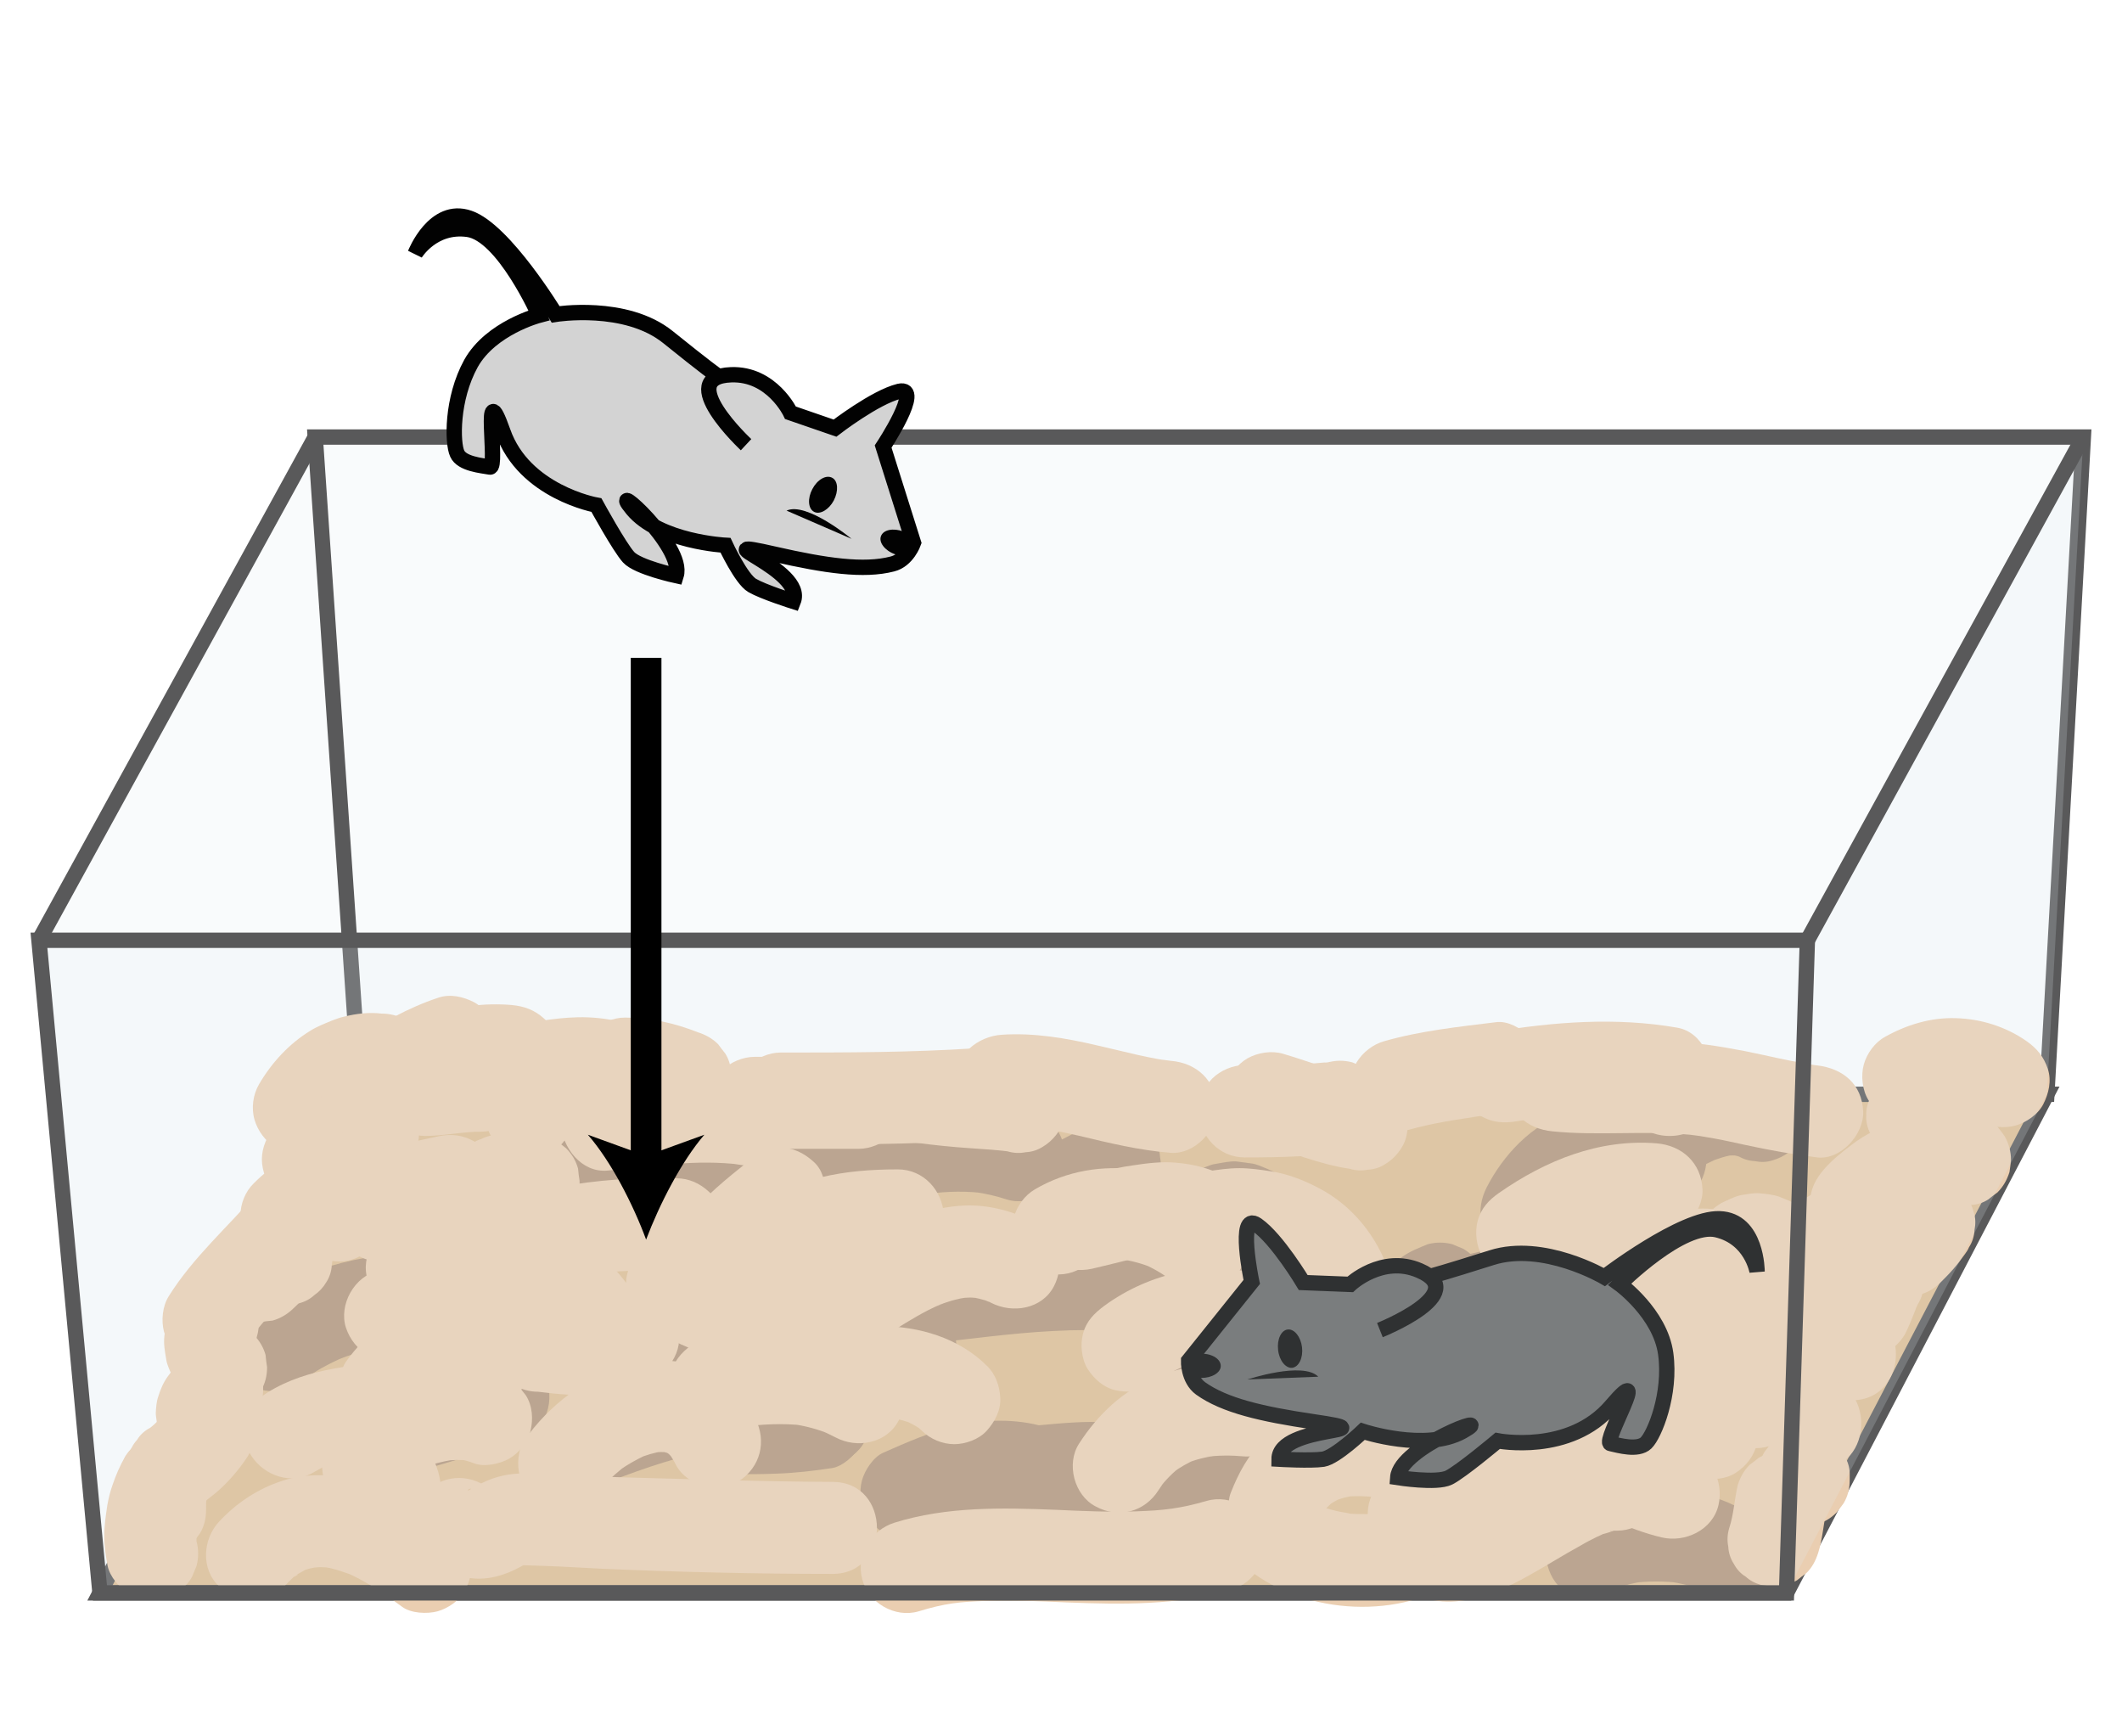 <?xml version="1.0" encoding="utf-8"?>
<!-- Generator: Adobe Illustrator 25.0.1, SVG Export Plug-In . SVG Version: 6.00 Build 0)  -->
<svg version="1.1" id="Layer_1" xmlns="http://www.w3.org/2000/svg" xmlns:xlink="http://www.w3.org/1999/xlink" x="0px" y="0px"
	 viewBox="0 0 69.2 56.6" style="enable-background:new 0 0 69.2 56.6;" xml:space="preserve">
<style type="text/css">
	.st0{opacity:0.2;fill:#E2EBF1;}
	.st1{fill:#DDBD92;}
	.st2{fill:#B19479;}
	.st3{fill:none;stroke:#59595A;stroke-width:0.5;stroke-miterlimit:10;}
	.st4{fill:#EACEB1;}
	.st5{fill:#606161;}
	.st6{fill:none;stroke:#020202;stroke-width:0.5;}
	.st7{fill:#020202;}
	.st8{fill:#D3D3D3;}
	.st9{fill:none;stroke:#000000;stroke-miterlimit:10;}
</style>
<polygon class="st0" points="11.74,35.68 10.28,14.25 67.94,14.25 66.75,35.68 "/>
<g>
	<polygon class="st0" points="11.74,35.68 10.28,14.25 1.27,30.66 3.26,51.94 	"/>
</g>
<polygon class="st1" points="58.26,51.94 3.26,51.94 11.74,35.68 66.75,35.68 "/>
<g>
	<g>
		<g>
			<path class="st2" d="M53.2,51.42c0.01-0.01,0.02-0.03,0.03-0.04c-0.08,0.1-0.16,0.2-0.23,0.3c0.03-0.04,0.07-0.08,0.11-0.11
				c-0.1,0.08-0.2,0.16-0.3,0.23c0.1-0.07,0.2-0.13,0.31-0.17c-0.12,0.05-0.24,0.1-0.36,0.15c0.27-0.11,0.55-0.17,0.83-0.21
				c-0.13,0.02-0.27,0.04-0.4,0.05c0.54-0.07,1.1-0.07,1.64,0c-0.13-0.02-0.27-0.04-0.4-0.05c0.34,0.05,0.67,0.12,0.98,0.25
				c-0.12-0.05-0.24-0.1-0.36-0.15c0.15,0.06,0.3,0.14,0.43,0.24c-0.1-0.08-0.2-0.16-0.3-0.23c0.02,0.02,0.04,0.03,0.06,0.05
				c0.31,0.26,0.64,0.44,1.06,0.44c0.37,0,0.81-0.16,1.06-0.44c0.26-0.29,0.46-0.66,0.44-1.06c-0.02-0.38-0.14-0.81-0.44-1.06
				c-0.5-0.41-1.05-0.69-1.68-0.84c-0.59-0.14-1.21-0.2-1.81-0.18c-1.17,0.03-2.57,0.26-3.25,1.33c-0.42,0.66-0.16,1.68,0.54,2.05
				C51.89,52.35,52.74,52.13,53.2,51.42L53.2,51.42z"/>
		</g>
	</g>
	<g>
		<g>
			<path class="st2" d="M19.57,39.94c-0.42,0.18,0.02-0.01,0.11-0.04c0.13-0.05,0.26-0.1,0.39-0.15c0.28-0.1,0.55-0.19,0.84-0.27
				c0.57-0.16,1.15-0.28,1.73-0.38c0.11-0.02,0.08-0.01-0.11,0.02c0.08-0.01,0.15-0.02,0.23-0.02c0.15-0.01,0.3-0.03,0.46-0.03
				c0.3-0.02,0.6-0.02,0.9,0c0.14,0.01,0.31,0,0.44,0.04c-0.41-0.13,0.03,0.01,0.13,0.03c0.28,0.06,0.54,0.14,0.8,0.24
				c0.73,0.28,1.68-0.31,1.85-1.05c0.2-0.86-0.26-1.54-1.05-1.85c-1.38-0.53-2.89-0.49-4.33-0.29c-1.36,0.19-2.64,0.61-3.9,1.15
				c-0.32,0.14-0.6,0.58-0.69,0.9c-0.1,0.36-0.05,0.84,0.15,1.16C18,40.16,18.79,40.27,19.57,39.94L19.57,39.94z"/>
		</g>
	</g>
	<g>
		<g>
			<path class="st2" d="M28.76,39.38c0.05-0.02,0.1-0.05,0.15-0.07C28.7,39.4,28.65,39.42,28.76,39.38
				c0.07-0.03,0.15-0.06,0.23-0.09c0.18-0.06,0.36-0.12,0.54-0.17c0.37-0.11,0.74-0.18,1.12-0.24c-0.13,0.02-0.27,0.04-0.4,0.05
				c0.65-0.09,1.3-0.1,1.95-0.01c-0.13-0.02-0.27-0.04-0.4-0.05c0.35,0.05,0.69,0.13,1.03,0.24c0.75,0.24,1.67-0.28,1.85-1.05
				c0.19-0.82-0.25-1.59-1.05-1.85c-2.11-0.68-4.4-0.31-6.39,0.58c-0.32,0.14-0.6,0.57-0.69,0.9c-0.1,0.36-0.05,0.84,0.15,1.16
				c0.21,0.32,0.51,0.6,0.9,0.69C28.02,39.62,28.37,39.55,28.76,39.38L28.76,39.38z"/>
		</g>
	</g>
	<g>
		<g>
			<path class="st2" d="M35.83,39.94c0.41-0.27,0.87-0.44,1.28-0.71c0.17-0.09,0.32-0.22,0.42-0.39c0.13-0.14,0.22-0.31,0.27-0.51
				c0.06-0.2,0.07-0.4,0.03-0.6c-0.01-0.2-0.07-0.39-0.18-0.56c-0.08-0.1-0.16-0.2-0.23-0.3c-0.19-0.19-0.41-0.31-0.66-0.39
				c-0.13-0.02-0.27-0.04-0.4-0.05c-0.27,0-0.52,0.07-0.76,0.2c-0.41,0.27-0.87,0.44-1.28,0.71c-0.17,0.09-0.32,0.22-0.42,0.39
				c-0.13,0.14-0.22,0.31-0.27,0.51c-0.06,0.2-0.07,0.4-0.03,0.6c0.01,0.2,0.07,0.39,0.18,0.56c0.08,0.1,0.16,0.2,0.23,0.3
				c0.19,0.19,0.41,0.31,0.66,0.39c0.13,0.02,0.27,0.04,0.4,0.05C35.34,40.15,35.6,40.08,35.83,39.94L35.83,39.94z"/>
		</g>
	</g>
	<g>
		<g>
			<path class="st2" d="M40.33,40.82c0.01-0.01,0.01-0.01,0.02-0.02c-0.08,0.1-0.16,0.2-0.23,0.3c0.1-0.12,0.2-0.23,0.32-0.33
				c-0.1,0.08-0.2,0.16-0.3,0.23c0.12-0.09,0.24-0.17,0.38-0.22c-0.12,0.05-0.24,0.1-0.36,0.15c0.11-0.04,0.22-0.08,0.34-0.09
				c-0.13,0.02-0.27,0.04-0.4,0.05c0.11-0.01,0.21-0.01,0.32,0c-0.13-0.02-0.27-0.04-0.4-0.05c0.09,0.01,0.18,0.04,0.26,0.07
				c-0.12-0.05-0.24-0.1-0.36-0.15c0.02,0.01,0.04,0.02,0.06,0.03c0.17,0.11,0.36,0.17,0.56,0.18c0.2,0.04,0.4,0.04,0.6-0.03
				c0.2-0.05,0.37-0.14,0.51-0.27c0.16-0.11,0.29-0.25,0.39-0.42c0.18-0.35,0.28-0.77,0.15-1.16c-0.12-0.36-0.34-0.73-0.69-0.9
				c-0.15-0.07-0.3-0.13-0.45-0.19c-0.04-0.01-0.08-0.03-0.12-0.04c-0.1-0.03-0.21-0.03-0.31-0.05c-0.1-0.01-0.21-0.03-0.31-0.04
				c-0.2-0.01-0.43,0.04-0.61,0.07c-0.08,0.01-0.17,0.03-0.25,0.06c-0.27,0.1-0.56,0.21-0.79,0.39c-0.17,0.12-0.35,0.25-0.49,0.4
				c-0.15,0.15-0.28,0.33-0.4,0.5c-0.11,0.17-0.17,0.36-0.18,0.56c-0.04,0.2-0.04,0.4,0.03,0.6c0.05,0.2,0.14,0.37,0.27,0.51
				c0.11,0.16,0.25,0.29,0.42,0.39c0.35,0.18,0.77,0.28,1.16,0.15c0.12-0.05,0.24-0.1,0.36-0.15
				C40.01,41.22,40.19,41.04,40.33,40.82L40.33,40.82z"/>
		</g>
	</g>
	<g>
		<g>
			<path class="st2" d="M41.19,44.84c0.03-0.2,0.08-0.4,0.16-0.59c-0.05,0.12-0.1,0.24-0.15,0.36c0.08-0.19,0.18-0.36,0.31-0.53
				c-0.08,0.1-0.16,0.2-0.23,0.3c0.13-0.17,0.28-0.31,0.44-0.44c-0.1,0.08-0.2,0.16-0.3,0.23c0.18-0.14,0.37-0.25,0.58-0.34
				c-0.12,0.05-0.24,0.1-0.36,0.15c0.07-0.03,0.13-0.05,0.2-0.08c0.37-0.13,0.69-0.34,0.9-0.69c0.11-0.17,0.17-0.36,0.18-0.56
				c0.04-0.2,0.04-0.4-0.03-0.6c-0.12-0.36-0.34-0.71-0.69-0.9c-0.35-0.18-0.77-0.28-1.16-0.15c-0.33,0.11-0.67,0.25-0.97,0.44
				c-0.29,0.19-0.58,0.41-0.81,0.67c-0.23,0.26-0.46,0.55-0.61,0.87c-0.16,0.34-0.3,0.68-0.36,1.05c-0.06,0.2-0.07,0.4-0.03,0.6
				c0.01,0.2,0.07,0.39,0.18,0.56c0.09,0.17,0.22,0.32,0.39,0.42c0.14,0.13,0.31,0.22,0.51,0.27c0.38,0.09,0.81,0.07,1.16-0.15
				c0.1-0.08,0.2-0.16,0.3-0.23C40.99,45.32,41.12,45.1,41.19,44.84L41.19,44.84z"/>
		</g>
	</g>
	<g>
		<g>
			<path class="st2" d="M23.59,45.04c0.27-0.05,0.53-0.1,0.8-0.14c0.11-0.02,0.23-0.04,0.35-0.05c-0.42,0.04,0.1-0.01,0.18-0.02
				c0.51-0.05,1.01-0.08,1.52-0.07c0.25,0,0.51,0.02,0.76,0.04c0.06,0,0.12,0.01,0.18,0.02c0.17,0.02,0.16,0.02-0.05-0.01
				c0.09-0.01,0.26,0.04,0.35,0.06c0.55,0.1,1.09,0.26,1.61,0.46c0.73,0.29,1.68-0.31,1.85-1.05c0.2-0.86-0.26-1.54-1.05-1.85
				c-2.33-0.91-4.89-0.76-7.3-0.28c-0.77,0.15-1.28,1.11-1.05,1.85C22.01,44.81,22.77,45.21,23.59,45.04L23.59,45.04z"/>
		</g>
	</g>
	<g>
		<g>
			<path class="st2" d="M30.12,43.82c1.41-0.14,2.82-0.35,4.23-0.42c1.51-0.08,2.65-0.02,3.99,0.37c0.75,0.22,1.67-0.27,1.85-1.05
				c0.18-0.8-0.24-1.61-1.05-1.85c-2.98-0.86-6.01-0.36-9.02-0.05c-0.78,0.08-1.54,0.63-1.5,1.5
				C28.66,43.07,29.29,43.91,30.12,43.82L30.12,43.82z"/>
		</g>
	</g>
	<g>
		<g>
			<path class="st2" d="M46.99,43.99c0.01-0.03,0.02-0.06,0.04-0.09c-0.05,0.12-0.1,0.24-0.15,0.36c0.11-0.26,0.25-0.51,0.42-0.74
				c-0.08,0.1-0.16,0.2-0.23,0.3c0.12-0.16,0.27-0.3,0.43-0.43c-0.1,0.08-0.2,0.16-0.3,0.23c0.15-0.11,0.31-0.21,0.48-0.28
				c-0.12,0.05-0.24,0.1-0.36,0.15c0.01-0.01,0.03-0.01,0.04-0.02c0.2-0.05,0.37-0.14,0.51-0.27c0.16-0.11,0.29-0.25,0.39-0.42
				c0.11-0.17,0.17-0.36,0.18-0.56c0.04-0.2,0.04-0.4-0.03-0.6c-0.05-0.12-0.1-0.24-0.15-0.36c-0.13-0.23-0.31-0.4-0.54-0.54
				c-0.12-0.05-0.24-0.1-0.36-0.15c-0.27-0.07-0.53-0.07-0.8,0c-0.29,0.12-0.58,0.23-0.83,0.41c-0.25,0.18-0.49,0.36-0.69,0.59
				c-0.2,0.23-0.39,0.47-0.54,0.73c-0.16,0.27-0.28,0.57-0.39,0.86c-0.06,0.2-0.07,0.4-0.03,0.6c0.01,0.2,0.07,0.39,0.18,0.56
				c0.09,0.17,0.22,0.32,0.39,0.42c0.14,0.13,0.31,0.22,0.51,0.27c0.13,0.02,0.27,0.04,0.4,0.05c0.27,0,0.52-0.07,0.76-0.2
				c0.1-0.08,0.2-0.16,0.3-0.23C46.79,44.47,46.91,44.25,46.99,43.99L46.99,43.99z"/>
		</g>
	</g>
	<g>
		<g>
			<path class="st2" d="M51.07,40.25c0.13-0.25,0.28-0.49,0.45-0.72c-0.08,0.1-0.16,0.2-0.23,0.3c0.21-0.26,0.44-0.5,0.7-0.71
				c-0.1,0.08-0.2,0.16-0.3,0.23c0.22-0.17,0.46-0.31,0.72-0.43c-0.12,0.05-0.24,0.1-0.36,0.15c0.24-0.1,0.48-0.17,0.73-0.21
				c-0.13,0.02-0.27,0.04-0.4,0.05c0.24-0.03,0.47-0.03,0.71-0.01c-0.13-0.02-0.27-0.04-0.4-0.05c0.25,0.03,0.48,0.1,0.72,0.19
				c-0.12-0.05-0.24-0.1-0.36-0.15c0.12,0.05,0.24,0.11,0.36,0.18c0.68,0.39,1.67,0.18,2.05-0.54c0.38-0.71,0.19-1.64-0.54-2.05
				c-1.1-0.63-2.48-0.8-3.67-0.31c-0.64,0.27-1.21,0.61-1.71,1.1c-0.42,0.41-0.79,0.92-1.06,1.45c-0.18,0.36-0.26,0.76-0.15,1.16
				c0.1,0.35,0.36,0.72,0.69,0.9C49.71,41.15,50.69,41,51.07,40.25L51.07,40.25z"/>
		</g>
	</g>
	<g>
		<g>
			<path class="st2" d="M55.63,37.96c0.15-0.07,0.3-0.15,0.45-0.21c-0.12,0.05-0.24,0.1-0.36,0.15c0.29-0.12,0.59-0.22,0.91-0.26
				c-0.13,0.02-0.27,0.04-0.4,0.05c0.18-0.02,0.36-0.02,0.55,0c-0.13-0.02-0.27-0.04-0.4-0.05c0.17,0.02,0.34,0.07,0.5,0.13
				c-0.12-0.05-0.24-0.1-0.36-0.15c0.05,0.02,0.09,0.04,0.14,0.06c0.17,0.11,0.36,0.17,0.56,0.18c0.2,0.04,0.4,0.04,0.6-0.03
				c0.35-0.1,0.73-0.36,0.9-0.69c0.18-0.35,0.28-0.77,0.15-1.16c-0.11-0.36-0.34-0.73-0.69-0.9c-0.32-0.15-0.64-0.29-0.99-0.35
				c-0.24-0.04-0.48-0.08-0.72-0.07c-0.22,0.01-0.45,0.04-0.67,0.08c-0.59,0.09-1.15,0.36-1.68,0.62c-0.32,0.16-0.6,0.56-0.69,0.9
				c-0.1,0.36-0.05,0.84,0.15,1.16c0.21,0.32,0.51,0.6,0.9,0.69c0.13,0.02,0.27,0.04,0.4,0.05C55.14,38.17,55.39,38.1,55.63,37.96
				L55.63,37.96z"/>
		</g>
	</g>
	<g>
		<g>
			<path class="st2" d="M48.76,43.77c0.45-0.11,0.91-0.22,1.37-0.31c0.24-0.05,0.47-0.09,0.71-0.13c0.17-0.03-0.42,0.05-0.14,0.02
				c0.05,0,0.1-0.01,0.15-0.02c0.12-0.01,0.25-0.02,0.37-0.02c0.22-0.01,0.43,0,0.65,0.02c0.27,0.02-0.31-0.06-0.15-0.02
				c0.06,0.01,0.11,0.02,0.17,0.03c0.1,0.02,0.2,0.05,0.3,0.08c0.03,0.01,0.15,0.03,0.16,0.06c-0.01-0.01-0.38-0.19-0.14-0.05
				c0.09,0.05,0.18,0.1,0.27,0.16c0.2,0.12-0.23-0.21-0.11-0.09c0.04,0.04,0.09,0.08,0.14,0.12c0.09,0.09,0.36,0.42,0.07,0.04
				c0.25,0.32,0.48,0.58,0.9,0.69c0.36,0.1,0.84,0.05,1.16-0.15c0.32-0.21,0.6-0.51,0.69-0.9c0.08-0.36,0.09-0.84-0.15-1.16
				c-0.49-0.64-1.03-1.13-1.78-1.45c-0.62-0.26-1.28-0.37-1.95-0.38c-1.18,0-2.34,0.3-3.48,0.57c-0.77,0.18-1.29,1.1-1.05,1.85
				C47.18,43.52,47.94,43.96,48.76,43.77L48.76,43.77z"/>
		</g>
	</g>
	<g>
		<g>
			<path class="st2" d="M47.63,48.58c0.03,0,0.06-0.01,0.1-0.01c-0.13,0.02-0.27,0.04-0.4,0.05c0.5-0.07,1-0.1,1.49-0.04
				c-0.13-0.02-0.27-0.04-0.4-0.05c0.31,0.04,0.6,0.12,0.89,0.24c-0.12-0.05-0.24-0.1-0.36-0.15c0.07,0.03,0.14,0.06,0.21,0.1
				c0.37,0.18,0.75,0.26,1.16,0.15c0.35-0.1,0.73-0.36,0.9-0.69c0.18-0.35,0.28-0.77,0.15-1.16c-0.12-0.36-0.34-0.73-0.69-0.9
				c-0.32-0.15-0.65-0.3-0.99-0.39c-0.34-0.09-0.69-0.14-1.04-0.16c-0.61-0.05-1.22,0.04-1.82,0.12c-0.34,0.05-0.73,0.4-0.9,0.69
				c-0.19,0.32-0.27,0.8-0.15,1.16c0.12,0.36,0.34,0.71,0.69,0.9c0.12,0.05,0.24,0.1,0.36,0.15C47.1,48.65,47.37,48.65,47.63,48.58
				L47.63,48.58z"/>
		</g>
	</g>
	<g>
		<g>
			<path class="st2" d="M33.8,49.48c0.93-0.08,1.86-0.18,2.8-0.06c-0.13-0.02-0.27-0.04-0.4-0.05c0.45,0.06,0.88,0.18,1.3,0.35
				c-0.12-0.05-0.24-0.1-0.36-0.15c0.1,0.04,0.19,0.09,0.29,0.13c0.37,0.18,0.75,0.26,1.16,0.15c0.35-0.1,0.72-0.36,0.9-0.69
				c0.36-0.68,0.21-1.68-0.54-2.05c-0.9-0.44-1.82-0.67-2.82-0.73c-0.77-0.05-1.55,0.03-2.32,0.1c-0.41,0.04-0.76,0.14-1.06,0.44
				c-0.26,0.26-0.46,0.69-0.44,1.06C32.33,48.73,32.96,49.56,33.8,49.48L33.8,49.48z"/>
		</g>
	</g>
	<g>
		<g>
			<path class="st2" d="M23.9,48.07c0.48,0,0.96,0,1.44-0.02c0.6-0.02,1.19-0.09,1.79-0.18c0.34-0.05,0.73-0.4,0.9-0.69
				c0.19-0.32,0.27-0.8,0.15-1.16c-0.12-0.36-0.34-0.71-0.69-0.9c-0.12-0.05-0.24-0.1-0.36-0.15c-0.27-0.07-0.53-0.07-0.8,0
				c-0.04,0.01-0.07,0.01-0.11,0.02c0.13-0.02,0.27-0.04,0.4-0.05c-0.9,0.12-1.81,0.13-2.72,0.13c-0.38,0-0.79,0.17-1.06,0.44
				c-0.26,0.26-0.46,0.69-0.44,1.06c0.02,0.39,0.14,0.79,0.44,1.06C23.14,47.9,23.5,48.07,23.9,48.07L23.9,48.07z"/>
		</g>
	</g>
	<g>
		<g>
			<path class="st2" d="M13.98,47.87c0.95-0.27,1.88-0.58,2.83-0.85c0.37-0.1,0.7-0.36,0.9-0.69c0.19-0.32,0.27-0.8,0.15-1.16
				c-0.12-0.36-0.34-0.71-0.69-0.9c-0.36-0.19-0.76-0.26-1.16-0.15c-0.95,0.27-1.88,0.58-2.83,0.85c-0.37,0.1-0.7,0.36-0.9,0.69
				c-0.19,0.32-0.27,0.8-0.15,1.16c0.12,0.36,0.34,0.71,0.69,0.9C13.18,47.91,13.58,47.98,13.98,47.87L13.98,47.87z"/>
		</g>
	</g>
	<g>
		<g>
			<path class="st2" d="M13.21,47.29c1.11-0.67,2.19-1.4,3.38-1.91c-0.12,0.05-0.24,0.1-0.36,0.15c0.33-0.14,0.66-0.26,1-0.35
				c0.76-0.21,1.3-1.07,1.05-1.85c-0.25-0.77-1.04-1.27-1.85-1.05c-1.73,0.48-3.22,1.5-4.74,2.41c-0.67,0.4-0.98,1.37-0.54,2.05
				C11.59,47.43,12.49,47.73,13.21,47.29L13.21,47.29z"/>
		</g>
	</g>
	<g>
		<g>
			<path class="st2" d="M9.97,44.94c-0.24,0.19,0.11-0.07,0.19-0.13c0.14-0.09,0.28-0.18,0.42-0.25c0.16-0.09,0.33-0.17,0.5-0.25
				c0.2-0.1-0.22,0.08-0.02,0.01c0.08-0.03,0.16-0.06,0.23-0.09c0.32-0.11,0.64-0.2,0.96-0.26c0.08-0.02,0.16-0.03,0.25-0.05
				c0.03-0.01,0.31-0.04,0.11-0.02c-0.19,0.02,0.08-0.01,0.12-0.01c0.11-0.01,0.21-0.02,0.32-0.02c0.34-0.02,0.68-0.01,1.02,0.01
				c0.11,0.01,0.56,0.06,0.24,0.01c0.17,0.03,0.34,0.05,0.51,0.09c0.36,0.07,0.71,0.17,1.05,0.29c0.08,0.03,0.16,0.06,0.24,0.09
				c0.03,0.01,0.28,0.12,0.12,0.05c-0.16-0.07,0.09,0.04,0.11,0.06c0.1,0.05,0.19,0.09,0.29,0.14c0.7,0.36,1.66,0.2,2.05-0.54
				c0.36-0.69,0.21-1.67-0.54-2.05c-3.3-1.7-7.36-1.54-10.3,0.8c-0.62,0.49-0.55,1.62,0,2.12C8.51,45.54,9.32,45.46,9.97,44.94
				L9.97,44.94z"/>
		</g>
	</g>
	<g>
		<g>
			<path class="st2" d="M19.92,48.29c1.14-0.44,2.28-0.82,3.49-1.05c-0.35,0.07,0.05,0,0.11-0.01c0.15-0.01,0.3-0.02,0.44-0.03
				c0.28-0.01,0.55,0.01,0.83,0.02c0.18,0.02,0.17,0.02-0.01-0.01c0.06,0.01,0.13,0.02,0.19,0.03c0.15,0.03,0.3,0.06,0.45,0.1
				c0.13,0.03,0.26,0.07,0.39,0.12c0.05,0.02,0.56,0.21,0.31,0.11c0.38,0.17,0.73,0.27,1.16,0.15c0.35-0.1,0.73-0.36,0.9-0.69
				c0.34-0.65,0.23-1.72-0.54-2.05c-1.4-0.6-2.85-0.9-4.37-0.73c-1.44,0.17-2.79,0.62-4.14,1.14c-0.73,0.28-1.31,1.02-1.05,1.85
				C18.3,47.96,19.13,48.6,19.92,48.29L19.92,48.29z"/>
		</g>
	</g>
	<g>
		<g>
			<path class="st2" d="M30.32,49.98c0.16-0.07,0.32-0.14,0.48-0.21c-0.12,0.05-0.24,0.1-0.36,0.15c0.66-0.27,1.33-0.51,2.03-0.61
				c-0.13,0.02-0.27,0.04-0.4,0.05c0.35-0.04,0.7-0.05,1.05,0c-0.13-0.02-0.27-0.04-0.4-0.05c0.18,0.03,0.36,0.06,0.53,0.11
				c0.75,0.22,1.67-0.26,1.85-1.05c0.18-0.8-0.24-1.61-1.05-1.85c-0.94-0.27-1.92-0.24-2.86-0.03c-0.83,0.19-1.62,0.54-2.39,0.88
				c-0.32,0.14-0.6,0.57-0.69,0.9c-0.1,0.36-0.05,0.84,0.15,1.16c0.21,0.32,0.51,0.6,0.9,0.69c0.13,0.02,0.27,0.04,0.4,0.05
				C29.83,50.19,30.08,50.12,30.32,49.98L30.32,49.98z"/>
		</g>
	</g>
	<g>
		<g>
			<path class="st2" d="M34.2,50.98c1.03-0.41,2.07-0.85,3.15-1.1c0.12-0.03,0.24-0.05,0.36-0.08c0.04-0.01,0.5-0.07,0.28-0.05
				c-0.22,0.02,0.24-0.02,0.28-0.02c0.12-0.01,0.24-0.01,0.36-0.01c0.14,0,0.28,0.01,0.42,0.02c0.06,0,0.12,0.01,0.18,0.02
				c-0.2-0.03-0.21-0.03-0.04,0c0.29,0.06,0.57,0.14,0.85,0.24c0.74,0.27,1.67-0.3,1.85-1.05c0.19-0.84-0.26-1.56-1.05-1.85
				c-2.53-0.91-5.08,0.05-7.44,0.99c-0.38,0.15-0.68,0.33-0.9,0.69c-0.19,0.32-0.27,0.8-0.15,1.16
				C32.58,50.64,33.42,51.29,34.2,50.98L34.2,50.98z"/>
		</g>
	</g>
</g>
<polygon class="st3" points="11.74,35.68 10.28,14.25 67.94,14.25 66.75,35.68 "/>
<polygon class="st3" points="58.26,51.94 3.26,51.94 11.74,35.68 66.75,35.68 "/>
<g>
	<g>
		<g>
			<path class="st4" d="M9.27,51.73c0.1-0.11,0.21-0.22,0.32-0.32c0.11-0.09,0.23-0.1-0.05,0.03c0.05-0.02,0.1-0.07,0.15-0.1
				c0.11-0.07,0.22-0.12,0.33-0.19c0.16-0.09-0.3,0.11-0.13,0.06c0.06-0.02,0.12-0.04,0.19-0.06c0.08-0.02,0.46-0.09,0.18-0.05
				c-0.29,0.04,0.1,0,0.18,0c0.11,0,0.23,0.01,0.34,0.02c0.18,0.01-0.35-0.06-0.17-0.02c0.06,0.02,0.13,0.02,0.19,0.04
				c0.22,0.05,0.43,0.13,0.64,0.2c0.17,0.06-0.33-0.15-0.1-0.04c0.05,0.02,0.1,0.05,0.15,0.07c0.11,0.05,0.22,0.11,0.33,0.17
				c0.45,0.25,0.87,0.54,1.29,0.85c0.29,0.22,0.82,0.24,1.16,0.15c0.35-0.1,0.73-0.36,0.9-0.69c0.18-0.35,0.28-0.77,0.15-1.16
				c-0.13-0.39-0.36-0.65-0.69-0.9c-0.96-0.71-2.05-1.4-3.25-1.6c-0.72-0.12-1.46-0.14-2.16,0.09C8.41,48.54,7.72,49,7.15,49.61
				c-0.54,0.57-0.61,1.56,0,2.12C7.73,52.26,8.69,52.33,9.27,51.73L9.27,51.73z"/>
		</g>
	</g>
	<g>
		<g>
			<path class="st4" d="M13.93,50.74c0.95,0.87,1.95,0.95,3.06,0.34c0.4-0.22-0.02-0.03-0.02-0.04c0-0.01,0.73,0.02,0.79,0.02
				c0.61,0.02,1.22,0.06,1.83,0.09c2.51,0.11,5.05,0.17,7.56,0.17c1.93,0,1.93-3,0-3c-2.3-0.01-4.6-0.09-6.9-0.15
				c-1.03-0.03-2.06-0.14-3.09-0.13c-0.54,0-0.99,0.09-1.47,0.33c-0.03,0.02-0.43,0.22-0.42,0.24c-0.06-0.19,0.86,0.08,0.78,0.01
				c-0.6-0.55-1.53-0.59-2.12,0C13.38,49.17,13.33,50.19,13.93,50.74L13.93,50.74z"/>
		</g>
	</g>
	<g>
		<g>
			<path class="st4" d="M29.96,52.54c0.85-0.26,1.32-0.31,2.22-0.34c0.87-0.03,1.73,0.01,2.6,0.05c1.8,0.07,3.62,0.1,5.37-0.41
				c0.78-0.23,1.26-1.06,1.05-1.85c-0.21-0.77-1.06-1.28-1.85-1.05c-0.87,0.25-1.4,0.31-2.3,0.34c-0.87,0.03-1.75-0.01-2.62-0.05
				c-1.76-0.07-3.56-0.11-5.26,0.42c-0.77,0.24-1.27,1.05-1.05,1.85C28.32,52.26,29.18,52.77,29.96,52.54L29.96,52.54z"/>
		</g>
	</g>
	<g>
		<g>
			<path class="st4" d="M40.37,50.88c1.76,1.67,4.81,1.99,6.91,0.8c-0.68-0.18-1.37-0.36-2.05-0.54c1.14,1.65,2.98,1.13,4.47,0.32
				c0.64-0.35,1.25-0.74,1.89-1.09c0.15-0.09,0.31-0.17,0.47-0.25c0.08-0.04,0.17-0.07,0.25-0.12c0.17-0.1-0.24,0.07-0.07,0.03
				c0.13-0.03,0.29-0.08,0.41-0.13c0.23-0.1-0.14,0.06-0.14,0.01c0-0.01,0.22,0,0.23,0c0-1,0-2,0-3c-0.71,0-1.41,0-2.12,0
				c-1.93,0-1.93,3,0,3c0.71,0,1.41,0,2.12,0c0.81,0,1.5-0.69,1.5-1.5c0-0.85-0.69-1.46-1.5-1.5c-1.33-0.07-2.61,0.82-3.7,1.47
				c-0.28,0.17-0.57,0.34-0.86,0.5c-0.14,0.07-0.27,0.14-0.41,0.21c-0.07,0.03-0.13,0.06-0.2,0.09c0.2-0.08,0.22-0.09,0.07-0.03
				c-0.12,0.04-0.24,0.08-0.37,0.12c-0.39,0.13,0.21,0-0.01,0c-0.16-0.01-0.1,0,0.18,0.03c-0.15-0.04-0.09-0.01,0.16,0.08
				c-0.13-0.08-0.09-0.04,0.13,0.11c-0.1-0.11-0.07-0.07,0.09,0.13c-0.47-0.67-1.3-0.96-2.05-0.54c-0.08,0.05-0.16,0.09-0.24,0.13
				c0.15-0.06,0.14-0.06-0.03,0c-0.19,0.05-0.37,0.11-0.57,0.14c0.27-0.05-0.3,0.02-0.36,0.02c-0.21,0-0.41,0-0.62-0.02
				c0.25,0.02-0.31-0.06-0.36-0.08c-0.2-0.05-0.39-0.1-0.58-0.18c0.24,0.1-0.24-0.14-0.29-0.16c-0.14-0.1-0.15-0.1-0.03,0
				c-0.07-0.06-0.13-0.11-0.2-0.18c-0.59-0.56-1.54-0.58-2.12,0C39.81,49.32,39.78,50.32,40.37,50.88L40.37,50.88z"/>
		</g>
	</g>
	<g>
		<g>
			<path class="st4" d="M50.18,49.14c0.14-0.03,0.27-0.05,0.41-0.07c-0.13,0.02-0.27,0.04-0.4,0.05c0.36-0.04,0.72-0.04,1.09,0.01
				c-0.13-0.02-0.27-0.04-0.4-0.05c1.15,0.17,2.18,0.79,3.31,1.05c0.76,0.18,1.66-0.24,1.85-1.05c0.18-0.77-0.23-1.65-1.05-1.85
				c-0.83-0.2-1.6-0.57-2.41-0.83c-1.05-0.35-2.12-0.38-3.19-0.16c-0.77,0.16-1.29,1.11-1.05,1.85
				C48.6,48.91,49.35,49.31,50.18,49.14L50.18,49.14z"/>
		</g>
	</g>
	<g>
		<g>
			<path class="st4" d="M49.99,49.75c0.17-0.13-0.37,0.29-0.13,0.1c0.05-0.04,0.11-0.08,0.16-0.12c0.11-0.08,0.21-0.16,0.32-0.24
				c0.25-0.19,0.51-0.37,0.77-0.54c0.62-0.42,1.26-0.81,1.93-1.14c0.12-0.06,0.71-0.29,0.2-0.1c0.16-0.06,0.32-0.13,0.48-0.18
				c0.16-0.05,0.33-0.1,0.5-0.14c0.07-0.02,0.16-0.02,0.22-0.04c-0.41,0.14-0.28,0.03-0.09,0.02c0.06,0,0.12,0,0.18,0
				c0.21,0.01,0.25,0.12-0.12-0.03c0.05,0.02,0.13,0.03,0.19,0.04c0.27,0.04-0.32-0.18-0.14-0.06c0.05,0.03,0.12,0.09,0.18,0.11
				c-0.26-0.1-0.28-0.23-0.14-0.09c0.23,0.23-0.16-0.29-0.06-0.08c0.04,0.07,0.08,0.14,0.12,0.22c0.35,0.71,1.41,0.96,2.05,0.54
				c0.72-0.47,0.91-1.3,0.54-2.05c-0.75-1.52-2.51-1.81-4-1.39c-1.32,0.37-2.55,1.11-3.68,1.88c-0.55,0.38-1.08,0.78-1.6,1.19
				c-0.28,0.22-0.44,0.72-0.44,1.06c0,0.37,0.16,0.81,0.44,1.06C48.53,50.35,49.33,50.26,49.99,49.75L49.99,49.75z"/>
		</g>
	</g>
	<g>
		<g>
			<path class="st4" d="M54.07,47.29c0.22-0.13,0.44-0.25,0.68-0.35c-0.12,0.05-0.24,0.1-0.36,0.15c0.43-0.18,0.87-0.31,1.33-0.37
				c-0.13,0.02-0.27,0.04-0.4,0.05c0.29-0.04,0.59-0.04,0.88-0.01c-0.13-0.02-0.27-0.04-0.4-0.05c0.21,0.03,0.41,0.08,0.6,0.16
				c-0.12-0.05-0.24-0.1-0.36-0.15c0.14,0.06,0.27,0.13,0.39,0.23c-0.1-0.08-0.2-0.16-0.3-0.23c0.03,0.02,0.05,0.04,0.08,0.06
				c0.31,0.26,0.64,0.44,1.06,0.44c0.37,0,0.81-0.16,1.06-0.44c0.26-0.29,0.46-0.66,0.44-1.06c-0.02-0.38-0.14-0.81-0.44-1.06
				c-0.44-0.37-0.93-0.66-1.5-0.79c-0.48-0.11-0.97-0.15-1.46-0.09c-1,0.11-1.96,0.4-2.82,0.93c-0.33,0.2-0.59,0.52-0.69,0.9
				c-0.1,0.36-0.05,0.84,0.15,1.16C52.45,47.43,53.36,47.73,54.07,47.29L54.07,47.29z"/>
		</g>
	</g>
	<g>
		<g>
			<path class="st4" d="M56.05,45.03c0.14-0.07,0.28-0.12,0.42-0.19c-0.06,0.03-0.29,0.11-0.1,0.04c0.07-0.03,0.15-0.06,0.22-0.08
				c0.28-0.1,0.56-0.17,0.86-0.24c0.2-0.04-0.06,0.01-0.13,0.01c0.07,0,0.15-0.02,0.23-0.02c0.13-0.01,0.27-0.01,0.4,0
				c0.04,0,0.34,0.04,0.07,0c-0.27-0.03,0.02,0.01,0.06,0.02c0.06,0.01,0.11,0.03,0.17,0.05c0.3,0.08-0.31-0.15-0.03-0.02
				c0.5,0.24,1.02,0.29,1.51,0c0.46-0.27,0.74-0.77,0.74-1.3c0-0.09,0-0.19,0-0.28c-0.37,0.48-0.73,0.96-1.1,1.45
				c1.38-0.41,2.65-1.39,2.89-2.89c0.07-0.41,0.07-0.78-0.15-1.16c-0.18-0.31-0.54-0.61-0.9-0.69c-0.72-0.16-1.71,0.22-1.85,1.05
				c-0.02,0.11-0.04,0.22-0.07,0.33c-0.01,0.04-0.03,0.09-0.05,0.13c-0.04,0.14,0.15-0.29,0.07-0.17c-0.02,0.03-0.12,0.26-0.16,0.26
				c-0.01,0,0.26-0.29,0.11-0.15c-0.04,0.04-0.08,0.08-0.12,0.12c-0.03,0.03-0.07,0.06-0.1,0.09c-0.1,0.1,0.27-0.17,0.14-0.11
				c-0.09,0.04-0.18,0.12-0.27,0.16c-0.04,0.02-0.09,0.04-0.13,0.06c-0.19,0.1,0.13-0.07,0.15-0.06c-0.03-0.02-0.32,0.11-0.37,0.12
				c-0.63,0.19-1.1,0.78-1.1,1.45c0,0.09,0,0.19,0,0.28c0.75-0.43,1.5-0.86,2.26-1.3c-0.94-0.45-1.88-0.54-2.9-0.38
				c-0.8,0.13-1.56,0.44-2.29,0.8c-0.71,0.35-0.96,1.4-0.54,2.05C54.46,45.22,55.3,45.4,56.05,45.03L56.05,45.03z"/>
		</g>
	</g>
	<g>
		<g>
			<path class="st4" d="M60.43,41.64c0.29-0.17,0.58-0.32,0.89-0.45c-0.12,0.05-0.24,0.1-0.36,0.15c0.44-0.18,0.9-0.32,1.38-0.4
				c0.2-0.05,0.37-0.14,0.51-0.27c0.16-0.11,0.29-0.25,0.39-0.42c0.19-0.32,0.27-0.8,0.15-1.16c-0.12-0.36-0.34-0.71-0.69-0.9
				c-0.12-0.05-0.24-0.1-0.36-0.15c-0.27-0.07-0.53-0.07-0.8,0c-0.92,0.16-1.82,0.52-2.62,1c-0.33,0.19-0.59,0.53-0.69,0.9
				c-0.06,0.2-0.07,0.4-0.03,0.6c0.01,0.2,0.07,0.39,0.18,0.56c0.21,0.32,0.51,0.6,0.9,0.69C59.67,41.88,60.08,41.85,60.43,41.64
				L60.43,41.64z"/>
		</g>
	</g>
	<g>
		<g>
			<path class="st4" d="M61.59,40.27c0.18-0.21,0.38-0.41,0.6-0.58c-0.1,0.08-0.2,0.16-0.3,0.23c0.28-0.21,0.58-0.39,0.9-0.52
				c-0.12,0.05-0.24,0.1-0.36,0.15c0.32-0.13,0.66-0.23,1-0.28c-0.13,0.02-0.27,0.04-0.4,0.05c0.16-0.02,0.31-0.03,0.47-0.03
				c0.39,0,0.79-0.17,1.06-0.44c0.26-0.26,0.46-0.69,0.44-1.06c-0.02-0.39-0.14-0.79-0.44-1.06c-0.29-0.27-0.66-0.44-1.06-0.44
				c-0.84,0.01-1.63,0.22-2.38,0.58c-0.26,0.13-0.51,0.28-0.74,0.46c-0.33,0.25-0.64,0.5-0.91,0.81c-0.26,0.31-0.44,0.64-0.44,1.06
				c0,0.37,0.16,0.81,0.44,1.06c0.29,0.26,0.66,0.46,1.06,0.44C60.9,40.69,61.33,40.57,61.59,40.27L61.59,40.27z"/>
		</g>
	</g>
	<g>
		<g>
			<path class="st4" d="M49.97,46.16c0.21-0.09,0.41-0.18,0.62-0.27c-0.12,0.05-0.24,0.1-0.36,0.15c0.55-0.23,1.12-0.44,1.71-0.53
				c-0.13,0.02-0.27,0.04-0.4,0.05c0.24-0.03,0.49-0.04,0.73-0.01c-0.13-0.02-0.27-0.04-0.4-0.05c0.15,0.02,0.3,0.06,0.44,0.12
				c-0.12-0.05-0.24-0.1-0.36-0.15c0.11,0.05,0.22,0.11,0.32,0.19c-0.1-0.08-0.2-0.16-0.3-0.23c0.1,0.08,0.19,0.18,0.27,0.28
				c-0.08-0.1-0.16-0.2-0.23-0.3c0.05,0.07,0.1,0.15,0.15,0.23c0.39,0.68,1.38,0.97,2.05,0.54c0.69-0.45,0.95-1.32,0.54-2.05
				c-0.65-1.15-1.92-1.71-3.21-1.55c-0.56,0.07-1.09,0.19-1.62,0.39c-0.5,0.19-0.98,0.4-1.46,0.62c-0.32,0.14-0.6,0.57-0.69,0.9
				c-0.1,0.36-0.05,0.84,0.15,1.16c0.21,0.32,0.51,0.6,0.9,0.69c0.13,0.02,0.27,0.04,0.4,0.05C49.48,46.37,49.74,46.3,49.97,46.16
				L49.97,46.16z"/>
		</g>
	</g>
	<g>
		<g>
			<path class="st4" d="M52.82,43.95c0.02-0.02,0.05-0.04,0.07-0.06c-0.1,0.08-0.2,0.16-0.3,0.23c0.23-0.17,0.47-0.32,0.73-0.43
				c-0.12,0.05-0.24,0.1-0.36,0.15c0.25-0.1,0.5-0.17,0.77-0.21c-0.13,0.02-0.27,0.04-0.4,0.05c0.23-0.03,0.46-0.03,0.7,0
				c-0.13-0.02-0.27-0.04-0.4-0.05c0.2,0.03,0.4,0.08,0.58,0.15c-0.12-0.05-0.24-0.1-0.36-0.15c0.09,0.04,0.17,0.08,0.26,0.13
				c0.34,0.19,0.77,0.26,1.16,0.15c0.35-0.1,0.73-0.36,0.9-0.69c0.18-0.35,0.28-0.77,0.15-1.16c-0.12-0.37-0.34-0.7-0.69-0.9
				c-0.36-0.2-0.75-0.36-1.15-0.43c-0.26-0.04-0.53-0.08-0.79-0.08c-0.27,0-0.53,0.04-0.79,0.09c-0.82,0.13-1.55,0.56-2.19,1.08
				c-0.28,0.23-0.44,0.71-0.44,1.06c0,0.37,0.16,0.81,0.44,1.06c0.29,0.26,0.66,0.46,1.06,0.44c0.13-0.02,0.27-0.04,0.4-0.05
				C52.41,44.26,52.63,44.14,52.82,43.95L52.82,43.95z"/>
		</g>
	</g>
	<g>
		<g>
			<path class="st4" d="M55.08,42.82c0.12-0.15,0.25-0.28,0.4-0.4c-0.1,0.08-0.2,0.16-0.3,0.23c0.15-0.11,0.31-0.21,0.48-0.29
				c-0.12,0.05-0.24,0.1-0.36,0.15c0.15-0.06,0.3-0.11,0.46-0.13c-0.13,0.02-0.27,0.04-0.4,0.05c0.14-0.02,0.27-0.02,0.41,0
				c-0.13-0.02-0.27-0.04-0.4-0.05c0.13,0.02,0.25,0.05,0.38,0.1c-0.12-0.05-0.24-0.1-0.36-0.15c0.09,0.04,0.18,0.09,0.27,0.14
				c0.32,0.21,0.8,0.25,1.16,0.15c0.35-0.1,0.72-0.36,0.9-0.69c0.18-0.35,0.28-0.77,0.15-1.16c-0.12-0.38-0.35-0.68-0.69-0.9
				c-0.37-0.24-0.78-0.37-1.2-0.43c-0.42-0.06-0.83-0.04-1.24,0.08c-0.22,0.06-0.44,0.16-0.65,0.26c-0.11,0.05-0.21,0.11-0.3,0.17
				c-0.3,0.2-0.59,0.43-0.82,0.72c-0.15,0.14-0.25,0.3-0.31,0.48c-0.09,0.18-0.14,0.37-0.13,0.58c0,0.37,0.16,0.81,0.44,1.06
				c0.29,0.26,0.66,0.46,1.06,0.44C54.4,43.24,54.84,43.12,55.08,42.82L55.08,42.82z"/>
		</g>
	</g>
	<g>
		<g>
			<path class="st4" d="M57.72,41.81c0.04-0.07,0.09-0.13,0.13-0.2c-0.08,0.1-0.16,0.2-0.23,0.3c0.07-0.09,0.15-0.18,0.24-0.25
				c-0.1,0.08-0.2,0.16-0.3,0.23c0.07-0.05,0.13-0.09,0.21-0.13c-0.12,0.05-0.24,0.1-0.36,0.15c0.07-0.03,0.13-0.05,0.21-0.06
				c-0.13,0.02-0.27,0.04-0.4,0.05c0.07-0.01,0.13-0.01,0.2,0c-0.13-0.02-0.27-0.04-0.4-0.05c0.1,0.01,0.19,0.04,0.27,0.08
				c-0.12-0.05-0.24-0.1-0.36-0.15c0.15,0.06,0.28,0.15,0.41,0.25c-0.1-0.08-0.2-0.16-0.3-0.23c0.01,0.01,0.02,0.01,0.02,0.02
				c0.14,0.15,0.3,0.25,0.48,0.31c0.18,0.09,0.37,0.14,0.58,0.13c0.21,0.01,0.4-0.04,0.58-0.13c0.19-0.06,0.35-0.16,0.48-0.31
				c0.26-0.29,0.46-0.66,0.44-1.06c-0.02-0.13-0.04-0.27-0.05-0.4c-0.07-0.25-0.2-0.47-0.39-0.66c-0.18-0.14-0.36-0.3-0.56-0.41
				c-0.19-0.11-0.4-0.19-0.6-0.27c-0.2-0.07-0.42-0.09-0.63-0.11c-0.2-0.02-0.42,0.03-0.62,0.06c-0.04,0.01-0.08,0.02-0.11,0.03
				c-0.15,0.05-0.3,0.12-0.45,0.19c-0.18,0.08-0.36,0.24-0.49,0.36c-0.07,0.06-0.13,0.12-0.19,0.19c-0.14,0.17-0.29,0.35-0.41,0.55
				c-0.11,0.17-0.17,0.36-0.18,0.56c-0.04,0.2-0.04,0.4,0.03,0.6c0.05,0.2,0.14,0.37,0.27,0.51c0.11,0.16,0.25,0.29,0.42,0.39
				c0.35,0.18,0.77,0.28,1.16,0.15C57.2,42.38,57.51,42.15,57.72,41.81L57.72,41.81z"/>
		</g>
	</g>
	<g>
		<g>
			<path class="st4" d="M11.1,48.62c0.16,0.16,0.32,0.32,0.47,0.5c-0.08-0.1-0.16-0.2-0.23-0.3c0.07,0.09,0.13,0.19,0.18,0.3
				c-0.05-0.12-0.1-0.24-0.15-0.36c0.03,0.08,0.05,0.15,0.06,0.23c-0.02-0.13-0.04-0.27-0.05-0.4c0,0.03,0.01,0.07,0.01,0.1
				c0.75-0.43,1.5-0.86,2.26-1.3c-0.17-0.08-0.33-0.17-0.48-0.29c0.1,0.08,0.2,0.16,0.3,0.23c-0.1-0.07-0.18-0.16-0.26-0.25
				c0.08,0.1,0.16,0.2,0.23,0.3c-0.04-0.06-0.08-0.12-0.11-0.18c0.05,0.12,0.1,0.24,0.15,0.36c-0.02-0.06-0.04-0.12-0.05-0.18
				c0.02,0.13,0.04,0.27,0.05,0.4c-0.01-0.05,0-0.11,0-0.16c-0.02,0.13-0.04,0.27-0.05,0.4c0.01-0.06,0.03-0.12,0.05-0.18
				c-0.05,0.12-0.1,0.24-0.15,0.36c0.03-0.08,0.08-0.15,0.13-0.22c-0.08,0.1-0.16,0.2-0.23,0.3c0.1-0.12,0.21-0.23,0.33-0.33
				c-0.1,0.08-0.2,0.16-0.3,0.23c0.22-0.17,0.47-0.3,0.72-0.41c-0.12,0.05-0.24,0.1-0.36,0.15c0.39-0.16,0.8-0.27,1.22-0.33
				c-0.13,0.02-0.27,0.04-0.4,0.05c0.3-0.04,0.61-0.05,0.91-0.01c-0.13-0.02-0.27-0.04-0.4-0.05c0.17,0.02,0.34,0.07,0.5,0.13
				c0.34,0.14,0.86,0.02,1.16-0.15c0.31-0.18,0.61-0.54,0.69-0.9c0.09-0.38,0.07-0.81-0.15-1.16c-0.08-0.1-0.16-0.2-0.23-0.3
				c-0.19-0.19-0.41-0.31-0.66-0.39c-0.31-0.12-0.64-0.16-0.97-0.19c-0.22-0.02-0.44-0.02-0.65,0c-0.59,0.05-1.19,0.15-1.74,0.38
				c-0.61,0.25-1.19,0.53-1.66,1c-0.58,0.59-0.86,1.37-0.69,2.19c0.17,0.81,0.88,1.43,1.59,1.78c0.49,0.24,1.02,0.29,1.51,0
				c0.45-0.26,0.76-0.77,0.74-1.3c-0.01-0.46-0.13-0.92-0.38-1.3c-0.22-0.33-0.48-0.61-0.76-0.89c-0.56-0.56-1.57-0.6-2.12,0
				C10.55,47.09,10.51,48.02,11.1,48.62L11.1,48.62z"/>
		</g>
	</g>
	<g>
		<g>
			<path class="st4" d="M13.88,45.91c0.02-0.02,0.03-0.04,0.05-0.07c-0.08,0.1-0.16,0.2-0.23,0.3c0.13-0.16,0.27-0.31,0.44-0.44
				c-0.1,0.08-0.2,0.16-0.3,0.23c0.18-0.13,0.37-0.24,0.57-0.33c-0.12,0.05-0.24,0.1-0.36,0.15c0.2-0.08,0.41-0.14,0.62-0.17
				c-0.13,0.02-0.27,0.04-0.4,0.05c0.17-0.02,0.34-0.02,0.51,0c-0.13-0.02-0.27-0.04-0.4-0.05c0.15,0.02,0.3,0.06,0.44,0.12
				c-0.12-0.05-0.24-0.1-0.36-0.15c0.12,0.05,0.23,0.12,0.33,0.19c-0.1-0.08-0.2-0.16-0.3-0.23c0.05,0.04,0.1,0.08,0.15,0.13
				c0.28,0.27,0.67,0.44,1.06,0.44c0.37,0,0.81-0.16,1.06-0.44c0.26-0.29,0.46-0.66,0.44-1.06c-0.02-0.39-0.15-0.78-0.44-1.06
				c-0.38-0.37-0.87-0.67-1.4-0.79c-0.56-0.13-1.09-0.12-1.65,0c-0.16,0.03-0.31,0.08-0.47,0.14c-0.26,0.11-0.52,0.21-0.76,0.36
				c-0.5,0.32-0.85,0.69-1.19,1.16c-0.22,0.3-0.24,0.82-0.15,1.16c0.1,0.35,0.36,0.73,0.69,0.9c0.35,0.18,0.77,0.28,1.16,0.15
				c0.12-0.05,0.24-0.1,0.36-0.15C13.57,46.31,13.75,46.13,13.88,45.91L13.88,45.91z"/>
		</g>
	</g>
	<g>
		<g>
			<path class="st4" d="M13.13,44.34c0.38-0.08,0.75-0.16,1.14-0.21c-0.13,0.02-0.27,0.04-0.4,0.05c0.52-0.07,1.05-0.1,1.58-0.04
				c-0.13-0.02-0.27-0.04-0.4-0.05c0.24,0.03,0.47,0.09,0.69,0.17c-0.12-0.05-0.24-0.1-0.36-0.15c0.15,0.06,0.28,0.14,0.41,0.23
				c-0.1-0.08-0.2-0.16-0.3-0.23c0.05,0.04,0.1,0.08,0.14,0.12c0.56,0.55,1.57,0.6,2.12,0c0.54-0.59,0.6-1.54,0-2.12
				c-1.43-1.39-3.66-1.06-5.42-0.67c-0.77,0.17-1.29,1.1-1.05,1.85C11.55,44.09,12.31,44.52,13.13,44.34L13.13,44.34z"/>
		</g>
	</g>
	<g>
		<g>
			<path class="st4" d="M13.84,42.78c0.23-0.07,0.47-0.12,0.71-0.17c0.06-0.01,0.13-0.02,0.19-0.03c0.25-0.05-0.31,0.04-0.13,0.02
				c0.12-0.01,0.23-0.03,0.35-0.04c0.26-0.02,0.52-0.03,0.79-0.02c0.12,0,0.24,0.01,0.35,0.02c0.26,0.02-0.04-0.02-0.13-0.02
				c0.06,0,0.13,0.02,0.19,0.03c0.24,0.04,0.48,0.1,0.71,0.18c0.05,0.02,0.1,0.04,0.14,0.05c0.26,0.09-0.26-0.13-0.11-0.05
				c0.11,0.06,0.23,0.11,0.34,0.17c0.1,0.06,0.2,0.12,0.29,0.18c0.04,0.02,0.25,0.18,0.03,0.02c-0.21-0.16-0.02-0.01,0.03,0.03
				c0.1,0.09,0.19,0.18,0.28,0.27c0.04,0.04,0.07,0.08,0.1,0.12c0.2,0.22-0.21-0.29-0.04-0.05c0.23,0.33,0.5,0.58,0.9,0.69
				c0.36,0.1,0.84,0.05,1.16-0.15c0.63-0.41,1.02-1.37,0.54-2.05c-0.84-1.19-2.05-2.01-3.49-2.29c-1.33-0.26-2.7-0.18-4,0.19
				c-0.76,0.21-1.3,1.07-1.05,1.85C12.24,42.5,13.03,43.01,13.84,42.78L13.84,42.78z"/>
		</g>
	</g>
	<g>
		<g>
			<path class="st4" d="M19.68,48.45c0.07-0.1,0.21-0.25-0.12,0.15c0.03-0.04,0.06-0.08,0.1-0.12c0.06-0.07,0.11-0.13,0.17-0.19
				c0.15-0.15,0.31-0.29,0.47-0.42c0.13-0.11-0.33,0.24-0.15,0.11c0.05-0.03,0.09-0.07,0.14-0.1c0.09-0.06,0.18-0.12,0.27-0.17
				c0.19-0.11,0.38-0.21,0.59-0.3c-0.12,0.05-0.24,0.1-0.36,0.15c0.27-0.11,0.55-0.2,0.85-0.24c-0.13,0.02-0.27,0.04-0.4,0.05
				c0.21-0.03,0.41-0.03,0.62-0.01c-0.13-0.02-0.27-0.04-0.4-0.05c0.17,0.02,0.33,0.07,0.49,0.13c-0.12-0.05-0.24-0.1-0.36-0.15
				c0.1,0.04,0.18,0.09,0.27,0.15c0.18,0.11-0.27-0.24-0.15-0.12c0.04,0.04,0.08,0.07,0.12,0.11c0.03,0.03,0.06,0.07,0.1,0.1
				c0.17,0.17-0.22-0.32-0.09-0.11c0.07,0.11,0.14,0.22,0.2,0.34c0.36,0.7,1.4,0.96,2.05,0.54c0.71-0.46,0.92-1.3,0.54-2.05
				c-0.42-0.82-1.12-1.41-1.98-1.72c-0.68-0.24-1.5-0.19-2.18-0.01c-1.37,0.37-2.56,1.3-3.37,2.44c-0.21,0.3-0.25,0.81-0.15,1.16
				c0.1,0.35,0.36,0.73,0.69,0.9C18.4,49.4,19.2,49.14,19.68,48.45L19.68,48.45z"/>
		</g>
	</g>
	<g>
		<g>
			<path class="st4" d="M23.74,46.6c0.27-0.05,0.54-0.09,0.81-0.12c-0.13,0.02-0.27,0.04-0.4,0.05c0.68-0.09,1.37-0.13,2.06-0.05
				c-0.13-0.02-0.27-0.04-0.4-0.05c0.44,0.06,0.86,0.17,1.27,0.34c-0.12-0.05-0.24-0.1-0.36-0.15c0.18,0.08,0.36,0.16,0.53,0.25
				c0.69,0.37,1.66,0.2,2.05-0.54c0.37-0.7,0.2-1.66-0.54-2.05c-0.94-0.51-1.93-0.78-3-0.84c-0.94-0.05-1.89,0.11-2.82,0.26
				c-0.35,0.06-0.73,0.4-0.9,0.69c-0.19,0.32-0.27,0.8-0.15,1.16c0.12,0.36,0.34,0.71,0.69,0.9C22.96,46.65,23.32,46.67,23.74,46.6
				L23.74,46.6z"/>
		</g>
	</g>
	<g>
		<g>
			<path class="st4" d="M28.71,46.23c0.21,0,0.43,0.01,0.64,0.04c-0.13-0.02-0.27-0.04-0.4-0.05c0.32,0.04,0.63,0.12,0.92,0.25
				c-0.12-0.05-0.24-0.1-0.36-0.15c0.22,0.1,0.43,0.21,0.62,0.36c-0.1-0.08-0.2-0.16-0.3-0.23c0.08,0.06,0.15,0.13,0.23,0.2
				c0.27,0.27,0.67,0.44,1.06,0.44c0.37,0,0.81-0.16,1.06-0.44c0.26-0.29,0.46-0.66,0.44-1.06c-0.02-0.4-0.15-0.78-0.44-1.06
				c-0.92-0.91-2.2-1.28-3.46-1.29c-0.38,0-0.79,0.17-1.06,0.44c-0.26,0.26-0.46,0.69-0.44,1.06c0.02,0.39,0.14,0.79,0.44,1.06
				C27.94,46.06,28.3,46.22,28.71,46.23L28.71,46.23z"/>
		</g>
	</g>
	<g>
		<g>
			<path class="st4" d="M17.54,45.38c1.3,0.16,2.71,0.26,3.87-0.49c0.33-0.21,0.58-0.52,0.69-0.9c0.1-0.36,0.05-0.84-0.15-1.16
				c-0.21-0.32-0.51-0.6-0.9-0.69c-0.38-0.09-0.82-0.07-1.16,0.15c-0.11,0.07-0.23,0.13-0.35,0.19c0.12-0.05,0.24-0.1,0.36-0.15
				c-0.23,0.1-0.47,0.15-0.72,0.19c0.13-0.02,0.27-0.04,0.4-0.05c-0.68,0.08-1.37-0.01-2.05-0.09c-0.35-0.04-0.82,0.2-1.06,0.44
				c-0.26,0.26-0.46,0.69-0.44,1.06c0.02,0.39,0.14,0.79,0.44,1.06c0.1,0.08,0.2,0.16,0.3,0.23C17.02,45.31,17.27,45.38,17.54,45.38
				L17.54,45.38z"/>
		</g>
	</g>
	<g>
		<g>
			<path class="st4" d="M20.86,42.96c0.28,0.22,0.56,0.44,0.86,0.62c0.31,0.19,0.65,0.33,0.99,0.47c0.51,0.21,1.07,0.34,1.62,0.34
				c0.38,0,0.79-0.17,1.06-0.44c0.26-0.26,0.46-0.69,0.44-1.06c-0.02-0.39-0.14-0.79-0.44-1.06c-0.29-0.27-0.65-0.44-1.06-0.44
				c-0.09,0-0.19-0.01-0.28-0.02c0.13,0.02,0.27,0.04,0.4,0.05c-0.33-0.05-0.65-0.15-0.96-0.28c0.12,0.05,0.24,0.1,0.36,0.15
				c-0.39-0.17-0.77-0.39-1.11-0.65c0.1,0.08,0.2,0.16,0.3,0.23c-0.02-0.02-0.04-0.03-0.06-0.05c-0.14-0.15-0.3-0.25-0.48-0.31
				c-0.18-0.09-0.37-0.14-0.58-0.13c-0.37,0-0.81,0.16-1.06,0.44c-0.26,0.29-0.46,0.66-0.44,1.06
				C20.44,42.27,20.56,42.72,20.86,42.96L20.86,42.96z"/>
		</g>
	</g>
	<g>
		<g>
			<path class="st4" d="M19.49,41.51c0.02,0,0.04-0.01,0.06-0.01c-0.13,0.02-0.27,0.04-0.4,0.05c0.97-0.13,1.94-0.13,2.91-0.13
				c0.38,0,0.79-0.17,1.06-0.44c0.26-0.26,0.46-0.69,0.44-1.06c-0.02-0.39-0.14-0.79-0.44-1.06c-0.29-0.27-0.65-0.44-1.06-0.44
				c-0.5,0-1.01,0-1.51,0.02c-0.62,0.02-1.24,0.09-1.85,0.18c-0.34,0.05-0.73,0.4-0.9,0.69c-0.19,0.32-0.27,0.8-0.15,1.16
				c0.12,0.36,0.34,0.71,0.69,0.9c0.12,0.05,0.24,0.1,0.36,0.15C18.96,41.58,19.23,41.58,19.49,41.51L19.49,41.51z"/>
		</g>
	</g>
	<g>
		<g>
			<path class="st4" d="M16.27,40c0.38,0,0.75,0,1.13,0c0.21,0.01,0.4-0.04,0.58-0.13c0.19-0.06,0.35-0.16,0.48-0.31
				c0.15-0.14,0.25-0.3,0.31-0.48c0.09-0.18,0.14-0.37,0.13-0.58c-0.02-0.13-0.04-0.27-0.05-0.4c-0.07-0.25-0.2-0.47-0.39-0.66
				c-0.1-0.08-0.2-0.16-0.3-0.23c-0.23-0.14-0.49-0.2-0.76-0.2c-0.38,0-0.75,0-1.13,0c-0.21-0.01-0.4,0.04-0.58,0.13
				c-0.19,0.06-0.35,0.16-0.48,0.31c-0.15,0.14-0.25,0.3-0.31,0.48c-0.09,0.18-0.14,0.37-0.13,0.58c0.02,0.13,0.04,0.27,0.05,0.4
				c0.07,0.25,0.2,0.47,0.39,0.66c0.1,0.08,0.2,0.16,0.3,0.23C15.74,39.94,15.99,40,16.27,40L16.27,40z"/>
		</g>
	</g>
	<g>
		<g>
			<path class="st4" d="M12.45,41.14c1.93,0,1.93-3,0-3C10.52,38.14,10.51,41.14,12.45,41.14L12.45,41.14z"/>
		</g>
	</g>
	<g>
		<g>
			<path class="st4" d="M10.24,48c0.19-0.11,0.38-0.21,0.58-0.3c-0.12,0.05-0.24,0.1-0.36,0.15c0.49-0.2,1-0.31,1.52-0.39
				c-0.13,0.02-0.27,0.04-0.4,0.05c0.53-0.07,1.05-0.11,1.58-0.16c0.41-0.04,0.76-0.14,1.06-0.44c0.26-0.26,0.46-0.69,0.44-1.06
				c-0.02-0.39-0.14-0.79-0.44-1.06c-0.27-0.25-0.67-0.48-1.06-0.44c-1.53,0.17-3.08,0.22-4.43,1.05c-0.33,0.2-0.59,0.52-0.69,0.9
				c-0.1,0.36-0.05,0.84,0.15,1.16C8.62,48.13,9.52,48.44,10.24,48L10.24,48z"/>
		</g>
	</g>
	<g>
		<g>
			<path class="st4" d="M27.34,44.47c1.02-0.52,1.92-1.23,2.93-1.75c0.12-0.06,0.25-0.12,0.38-0.18c0.2-0.09-0.05,0.05-0.1,0.04
				c0.06,0.01,0.16-0.06,0.21-0.08c0.13-0.04,0.26-0.09,0.39-0.12c0.06-0.01,0.12-0.03,0.17-0.04c0.06-0.01,0.33-0.05,0.06-0.02
				c-0.25,0.03-0.03,0.01,0.02,0c0.07,0,0.15-0.01,0.22-0.01c0.06,0,0.12,0,0.18,0.01c0.31,0.01-0.26-0.06-0.08-0.02
				c0.14,0.03,0.28,0.06,0.41,0.1c0.05,0.02,0.13,0.06,0.18,0.06c-0.19-0.08-0.23-0.1-0.13-0.05c0.05,0.02,0.09,0.05,0.14,0.07
				c0.7,0.36,1.66,0.21,2.05-0.54c0.36-0.69,0.21-1.67-0.54-2.05c-0.74-0.38-1.56-0.62-2.4-0.58c-0.84,0.04-1.6,0.29-2.36,0.64
				c-1.15,0.53-2.14,1.35-3.26,1.92c-0.7,0.36-0.96,1.4-0.54,2.05C25.75,44.64,26.59,44.85,27.34,44.47L27.34,44.47z"/>
		</g>
	</g>
	<g>
		<g>
			<path class="st4" d="M35.26,41.35c0.13-0.08,0.27-0.15,0.42-0.21c-0.12,0.05-0.24,0.1-0.36,0.15c0.29-0.12,0.59-0.2,0.9-0.24
				c-0.13,0.02-0.27,0.04-0.4,0.05c0.36-0.05,0.72-0.05,1.07,0c-0.13-0.02-0.27-0.04-0.4-0.05c0.39,0.05,0.76,0.15,1.12,0.3
				c-0.12-0.05-0.24-0.1-0.36-0.15c0.34,0.14,0.66,0.33,0.95,0.55c-0.1-0.08-0.2-0.16-0.3-0.23c0.07,0.06,0.14,0.12,0.21,0.18
				c0.3,0.26,0.65,0.44,1.06,0.44c0.37,0,0.81-0.16,1.06-0.44c0.52-0.57,0.63-1.57,0-2.12c-1.77-1.54-4.4-2.02-6.48-0.8
				c-0.68,0.4-0.98,1.37-0.54,2.05C33.65,41.5,34.54,41.78,35.26,41.35L35.26,41.35z"/>
		</g>
	</g>
	<g>
		<g>
			<path class="st4" d="M40.14,41.08c0.04-0.01,0.07-0.01,0.11-0.02c-0.13,0.02-0.27,0.04-0.4,0.05c0.35-0.05,0.7-0.05,1.06,0
				c-0.13-0.02-0.27-0.04-0.4-0.05c0.35,0.05,0.68,0.14,1.01,0.27c-0.12-0.05-0.24-0.1-0.36-0.15c0.3,0.13,0.59,0.29,0.85,0.49
				c-0.1-0.08-0.2-0.16-0.3-0.23c0.21,0.17,0.41,0.36,0.58,0.58c-0.08-0.1-0.16-0.2-0.23-0.3c0.17,0.22,0.31,0.46,0.42,0.72
				c-0.05-0.12-0.1-0.24-0.15-0.36c0.03,0.07,0.06,0.14,0.08,0.22c0.13,0.37,0.34,0.69,0.69,0.9c0.32,0.19,0.8,0.27,1.16,0.15
				c0.73-0.24,1.32-1.05,1.05-1.85c-0.4-1.18-1.2-2.19-2.32-2.77c-0.48-0.25-1.01-0.46-1.56-0.54c-0.33-0.05-0.67-0.1-1.01-0.1
				c-0.36,0-0.71,0.05-1.07,0.11c-0.35,0.06-0.73,0.4-0.9,0.69c-0.19,0.32-0.27,0.8-0.15,1.16c0.12,0.36,0.34,0.71,0.69,0.9
				C39.36,41.13,39.72,41.15,40.14,41.08L40.14,41.08z"/>
		</g>
	</g>
	<g>
		<g>
			<path class="st4" d="M37.53,45.17c0.35-0.26,0.73-0.47,1.14-0.65c-0.12,0.05-0.24,0.1-0.36,0.15c0.4-0.16,0.82-0.28,1.25-0.35
				c-0.13,0.02-0.27,0.04-0.4,0.05c0.31-0.04,0.63-0.05,0.94-0.01c-0.13-0.02-0.27-0.04-0.4-0.05c0.24,0.03,0.48,0.09,0.7,0.19
				c-0.12-0.05-0.24-0.1-0.36-0.15c0.07,0.03,0.15,0.07,0.22,0.11c0.69,0.37,1.66,0.2,2.05-0.54c0.37-0.7,0.2-1.66-0.54-2.05
				c-1.02-0.55-2.15-0.61-3.27-0.39c-0.88,0.17-1.77,0.57-2.49,1.1c-0.32,0.24-0.58,0.49-0.69,0.9c-0.1,0.36-0.05,0.84,0.15,1.16
				c0.21,0.32,0.51,0.6,0.9,0.69C36.74,45.41,37.21,45.41,37.53,45.17L37.53,45.17z"/>
		</g>
	</g>
	<g>
		<g>
			<path class="st4" d="M37.78,48.59c0.08-0.12,0.16-0.24,0.25-0.36c-0.08,0.1-0.16,0.2-0.23,0.3c0.21-0.27,0.45-0.52,0.73-0.73
				c-0.1,0.08-0.2,0.16-0.3,0.23c0.24-0.18,0.5-0.33,0.78-0.45c-0.12,0.05-0.24,0.1-0.36,0.15c0.33-0.14,0.67-0.22,1.03-0.27
				c-0.13,0.02-0.27,0.04-0.4,0.05c0.44-0.06,0.87-0.06,1.31-0.02c0.37,0.03,0.81-0.19,1.06-0.44c0.26-0.26,0.46-0.69,0.44-1.06
				c-0.02-0.39-0.14-0.79-0.44-1.06c-0.31-0.28-0.65-0.41-1.06-0.44c-0.99-0.08-2,0.04-2.92,0.42c-1.05,0.44-1.86,1.2-2.48,2.16
				c-0.43,0.66-0.16,1.69,0.54,2.05C36.48,49.53,37.33,49.3,37.78,48.59L37.78,48.59z"/>
		</g>
	</g>
	<g>
		<g>
			<path class="st4" d="M43.02,49.51c0.02-0.04,0.03-0.08,0.05-0.12c-0.05,0.12-0.1,0.24-0.15,0.36c0.1-0.24,0.23-0.46,0.38-0.66
				c-0.08,0.1-0.16,0.2-0.23,0.3c0.13-0.17,0.28-0.32,0.45-0.46c-0.1,0.08-0.2,0.16-0.3,0.23c0.18-0.14,0.37-0.25,0.58-0.34
				c-0.12,0.05-0.24,0.1-0.36,0.15c0.26-0.11,0.53-0.18,0.8-0.21c-0.13,0.02-0.27,0.04-0.4,0.05c0.34-0.04,0.69-0.03,1.03,0.01
				c-0.13-0.02-0.27-0.04-0.4-0.05c0.32,0.04,0.64,0.12,0.95,0.22c0.75,0.24,1.67-0.28,1.85-1.05c0.19-0.82-0.25-1.58-1.05-1.85
				c-1.05-0.34-2.27-0.45-3.34-0.11c-0.62,0.2-1.16,0.51-1.64,0.95c-0.53,0.49-0.85,1.1-1.11,1.76c-0.13,0.34-0.03,0.85,0.15,1.16
				c0.18,0.31,0.54,0.61,0.9,0.69c0.38,0.09,0.81,0.07,1.16-0.15C42.68,50.18,42.87,49.89,43.02,49.51L43.02,49.51z"/>
		</g>
	</g>
	<g>
		<g>
			<path class="st4" d="M47.4,50.15c0.1-0.16,0.21-0.31,0.33-0.46c-0.08,0.1-0.16,0.2-0.23,0.3c0.27-0.34,0.57-0.66,0.91-0.93
				c-0.1,0.08-0.2,0.16-0.3,0.23c0.29-0.22,0.59-0.4,0.92-0.55c-0.12,0.05-0.24,0.1-0.36,0.15c0.35-0.15,0.72-0.25,1.1-0.3
				c-0.13,0.02-0.27,0.04-0.4,0.05c0.33-0.04,0.65-0.05,0.98-0.02c0.37,0.03,0.81-0.19,1.06-0.44c0.26-0.26,0.46-0.69,0.44-1.06
				c-0.04-0.86-0.66-1.44-1.5-1.5c-1.1-0.08-2.23,0.17-3.2,0.7c-0.98,0.54-1.75,1.38-2.34,2.31c-0.43,0.66-0.16,1.69,0.54,2.05
				C46.09,51.08,46.94,50.86,47.4,50.15L47.4,50.15z"/>
		</g>
	</g>
	<g>
		<g>
			<path class="st4" d="M49,44.94c0.17-0.19,0.35-0.35,0.55-0.51c-0.1,0.08-0.2,0.16-0.3,0.23c0.26-0.19,0.53-0.35,0.82-0.47
				c-0.12,0.05-0.24,0.1-0.36,0.15c0.43-0.18,0.87-0.28,1.33-0.35c-0.13,0.02-0.27,0.04-0.4,0.05c0.51-0.07,1.03-0.08,1.54-0.08
				c0.78,0,1.54-0.69,1.5-1.5c-0.04-0.81-0.66-1.5-1.5-1.5c-0.9,0-1.83,0.05-2.71,0.29c-0.98,0.27-1.91,0.8-2.59,1.56
				c-0.27,0.29-0.44,0.66-0.44,1.06c0,0.37,0.16,0.81,0.44,1.06C47.45,45.47,48.44,45.56,49,44.94L49,44.94z"/>
		</g>
	</g>
	<g>
		<g>
			<path class="st4" d="M51.12,42.54c0.13-0.13,0.27-0.25,0.42-0.36c-0.1,0.08-0.2,0.16-0.3,0.23c0.32-0.25,0.68-0.45,1.05-0.61
				c-0.12,0.05-0.24,0.1-0.36,0.15c0.48-0.2,0.97-0.32,1.48-0.39c-0.13,0.02-0.27,0.04-0.4,0.05c0.29-0.04,0.58-0.05,0.87-0.06
				c0.78,0,1.54-0.69,1.5-1.5c-0.04-0.81-0.66-1.5-1.5-1.5c-1.79,0.01-3.59,0.58-4.88,1.85c-0.56,0.55-0.59,1.58,0,2.12
				C49.6,43.09,50.52,43.12,51.12,42.54L51.12,42.54z"/>
		</g>
	</g>
	<g>
		<g>
			<path class="st4" d="M50.4,41.5c0.54-0.38,1.11-0.72,1.71-0.99c-0.12,0.05-0.24,0.1-0.36,0.15c0.45-0.19,0.92-0.32,1.4-0.4
				c-0.13,0.02-0.27,0.04-0.4,0.05c0.42-0.06,0.85-0.06,1.27-0.03c0.37,0.03,0.81-0.19,1.06-0.44c0.26-0.26,0.46-0.69,0.44-1.06
				c-0.04-0.86-0.66-1.43-1.5-1.5c-1.88-0.15-3.62,0.56-5.14,1.62c-0.33,0.23-0.58,0.5-0.69,0.9c-0.1,0.36-0.05,0.84,0.15,1.16
				C48.76,41.6,49.71,41.98,50.4,41.5L50.4,41.5z"/>
		</g>
	</g>
	<g>
		<g>
			<path class="st4" d="M35.61,41.37c0.71-0.16,1.41-0.37,2.13-0.47c-0.13,0.02-0.27,0.04-0.4,0.05c0.36-0.05,0.72-0.07,1.08-0.03
				c-0.13-0.02-0.27-0.04-0.4-0.05c0.22,0.03,0.43,0.08,0.64,0.17c-0.12-0.05-0.24-0.1-0.36-0.15c0.04,0.02,0.07,0.03,0.11,0.05
				c0.37,0.18,0.75,0.26,1.16,0.15c0.35-0.1,0.72-0.36,0.9-0.69c0.18-0.35,0.28-0.77,0.15-1.16c-0.11-0.35-0.34-0.73-0.69-0.9
				c-0.53-0.26-1.01-0.38-1.6-0.43c-0.46-0.04-0.93,0.02-1.39,0.09c-0.72,0.1-1.42,0.31-2.13,0.47c-0.77,0.17-1.29,1.1-1.05,1.85
				C34.03,41.12,34.79,41.55,35.61,41.37L35.61,41.37z"/>
		</g>
	</g>
	<g>
		<g>
			<path class="st4" d="M26.38,41.83c0.07-0.06,0.14-0.12,0.21-0.17c-0.1,0.08-0.2,0.16-0.3,0.23c0.28-0.21,0.57-0.38,0.89-0.52
				c-0.12,0.05-0.24,0.1-0.36,0.15c0.45-0.19,0.92-0.3,1.39-0.36c-0.13,0.02-0.27,0.04-0.4,0.05c0.49-0.06,0.98-0.08,1.47-0.08
				c0.78,0,1.54-0.69,1.5-1.5c-0.04-0.81-0.66-1.5-1.5-1.5c-0.84,0-1.7,0.06-2.51,0.26c-0.94,0.23-1.78,0.69-2.51,1.32
				c-0.28,0.24-0.44,0.7-0.44,1.06c0,0.37,0.16,0.81,0.44,1.06c0.29,0.26,0.66,0.46,1.06,0.44C25.73,42.25,26.06,42.1,26.38,41.83
				L26.38,41.83z"/>
		</g>
	</g>
	<g>
		<g>
			<path class="st4" d="M24.54,41.83c0.57-0.71,1.28-1.28,1.98-1.84c0.15-0.14,0.25-0.3,0.31-0.48c0.09-0.18,0.14-0.37,0.13-0.58
				c0.01-0.21-0.04-0.4-0.13-0.58c-0.06-0.19-0.16-0.35-0.31-0.48c-0.29-0.26-0.66-0.46-1.06-0.44c-0.13,0.02-0.27,0.04-0.4,0.05
				c-0.25,0.07-0.47,0.2-0.66,0.39c-0.7,0.56-1.41,1.13-1.98,1.84c-0.15,0.14-0.25,0.3-0.31,0.48c-0.09,0.18-0.14,0.37-0.13,0.58
				c-0.01,0.21,0.04,0.4,0.13,0.58c0.06,0.19,0.16,0.35,0.31,0.48c0.29,0.26,0.66,0.46,1.06,0.44c0.13-0.02,0.27-0.04,0.4-0.05
				C24.13,42.14,24.35,42.01,24.54,41.83L24.54,41.83z"/>
		</g>
	</g>
	<g>
		<g>
			<path class="st4" d="M17.26,37.74c1.93,0,1.93-3,0-3C15.33,34.74,15.32,37.74,17.26,37.74L17.26,37.74z"/>
		</g>
	</g>
	<g>
		<g>
			<path class="st4" d="M13.86,37.04c0.62,0,1.22-0.14,1.84-0.14c0.39,0,0.79-0.17,1.06-0.44c0.15-0.14,0.25-0.3,0.31-0.48
				c0.09-0.18,0.14-0.37,0.13-0.58c-0.02-0.39-0.14-0.79-0.44-1.06c-0.29-0.27-0.65-0.44-1.06-0.44c-0.62,0-1.22,0.14-1.84,0.14
				c-0.39,0-0.79,0.17-1.06,0.44c-0.15,0.14-0.25,0.3-0.31,0.48c-0.09,0.18-0.14,0.37-0.13,0.58c0.02,0.39,0.14,0.79,0.44,1.06
				C13.09,36.87,13.46,37.04,13.86,37.04L13.86,37.04z"/>
		</g>
	</g>
	<g>
		<g>
			<path class="st4" d="M13.21,36.69c0.38-0.21,0.77-0.4,1.16-0.57c-0.12,0.05-0.24,0.1-0.36,0.15c0.61-0.25,1.23-0.44,1.88-0.53
				c-0.13,0.02-0.27,0.04-0.4,0.05c0.4-0.05,0.8-0.06,1.19-0.02c0.36,0.03,0.81-0.19,1.06-0.44c0.26-0.26,0.46-0.69,0.44-1.06
				c-0.02-0.39-0.14-0.79-0.44-1.06c-0.31-0.28-0.64-0.4-1.06-0.44c-1.77-0.15-3.48,0.5-5,1.34c-0.69,0.38-0.97,1.38-0.54,2.05
				C11.6,36.85,12.47,37.09,13.21,36.69L13.21,36.69z"/>
		</g>
	</g>
	<g>
		<g>
			<path class="st4" d="M13.06,36.55c0.61-0.4,1.23-0.8,1.9-1.08c-0.12,0.05-0.24,0.1-0.36,0.15c0.16-0.07,0.33-0.13,0.5-0.19
				c0.37-0.12,0.7-0.35,0.9-0.69c0.19-0.32,0.27-0.8,0.15-1.16c-0.12-0.36-0.34-0.71-0.69-0.9c-0.35-0.18-0.77-0.28-1.16-0.15
				c-1,0.33-1.89,0.84-2.76,1.42c-0.33,0.22-0.58,0.51-0.69,0.9c-0.1,0.36-0.05,0.84,0.15,1.16c0.21,0.32,0.51,0.6,0.9,0.69
				C12.29,36.79,12.73,36.77,13.06,36.55L13.06,36.55z"/>
		</g>
	</g>
	<g>
		<g>
			<path class="st4" d="M11.06,36.86c0.09-0.15,0.18-0.3,0.29-0.44c-0.08,0.1-0.16,0.2-0.23,0.3c0.17-0.22,0.37-0.42,0.58-0.59
				c-0.1,0.08-0.2,0.16-0.3,0.23c0.18-0.14,0.38-0.26,0.59-0.35c-0.12,0.05-0.24,0.1-0.36,0.15c0.2-0.08,0.41-0.14,0.62-0.17
				c-0.13,0.02-0.27,0.04-0.4,0.05c0.2-0.02,0.39-0.03,0.59,0c0.36,0.04,0.82-0.2,1.06-0.44c0.26-0.26,0.46-0.69,0.44-1.06
				c-0.02-0.39-0.14-0.79-0.44-1.06c-0.1-0.08-0.2-0.16-0.3-0.23c-0.23-0.14-0.49-0.2-0.76-0.2c-0.4-0.05-0.82,0-1.22,0.1
				c-0.14,0.03-0.27,0.08-0.4,0.13c-0.24,0.1-0.48,0.19-0.7,0.33c-0.69,0.42-1.26,1.04-1.67,1.74c-0.2,0.34-0.26,0.78-0.15,1.16
				c0.1,0.35,0.36,0.72,0.69,0.9c0.35,0.18,0.77,0.28,1.16,0.15C10.53,37.43,10.86,37.2,11.06,36.86L11.06,36.86z"/>
		</g>
	</g>
	<g>
		<g>
			<path class="st4" d="M11.92,36.64c0-0.01,0.01-0.02,0.01-0.02c-0.05,0.12-0.1,0.24-0.15,0.36c0.05-0.12,0.12-0.23,0.2-0.34
				c-0.08,0.1-0.16,0.2-0.23,0.3c0.08-0.1,0.16-0.18,0.26-0.26c-0.1,0.08-0.2,0.16-0.3,0.23c0.11-0.08,0.23-0.15,0.36-0.21
				c-0.12,0.05-0.24,0.1-0.36,0.15c0.17-0.07,0.35-0.12,0.54-0.14c-0.13,0.02-0.27,0.04-0.4,0.05c0.11-0.01,0.22-0.02,0.33-0.02
				c0.21,0.01,0.4-0.04,0.58-0.13c0.19-0.06,0.35-0.16,0.48-0.31c0.15-0.14,0.25-0.3,0.31-0.48c0.09-0.18,0.14-0.37,0.13-0.58
				c-0.02-0.39-0.14-0.79-0.44-1.06c-0.29-0.27-0.65-0.44-1.06-0.44c-0.31,0-0.63,0.04-0.93,0.11c-0.09,0.02-0.17,0.04-0.26,0.08
				c-0.2,0.07-0.4,0.15-0.59,0.25c-0.13,0.07-0.24,0.16-0.36,0.25c-0.12,0.09-0.24,0.18-0.34,0.29c-0.14,0.16-0.28,0.33-0.39,0.51
				c-0.12,0.18-0.19,0.4-0.27,0.6c-0.06,0.2-0.07,0.4-0.03,0.6C9,36.64,9.06,36.83,9.17,37c0.09,0.17,0.22,0.32,0.39,0.42
				c0.14,0.13,0.31,0.22,0.51,0.27c0.13,0.02,0.27,0.04,0.4,0.05c0.27,0,0.52-0.07,0.76-0.2c0.1-0.08,0.2-0.16,0.3-0.23
				C11.72,37.12,11.84,36.9,11.92,36.64L11.92,36.64z"/>
		</g>
	</g>
	<g>
		<g>
			<path class="st4" d="M11.1,38.86c0.09-0.09,0.19-0.18,0.29-0.26c-0.1,0.08-0.2,0.16-0.3,0.23c0.19-0.15,0.4-0.27,0.62-0.36
				c-0.12,0.05-0.24,0.1-0.36,0.15c0.24-0.1,0.48-0.16,0.74-0.2c-0.13,0.02-0.27,0.04-0.4,0.05c0.16-0.02,0.31-0.03,0.47-0.03
				c0.39,0,0.79-0.17,1.06-0.44c0.15-0.14,0.25-0.3,0.31-0.48c0.09-0.18,0.14-0.37,0.13-0.58c-0.02-0.39-0.14-0.79-0.44-1.06
				c-0.29-0.27-0.65-0.44-1.06-0.44c-0.33,0-0.67,0.05-1,0.11c-0.2,0.04-0.39,0.09-0.58,0.17c-0.29,0.12-0.58,0.23-0.84,0.41
				c-0.27,0.18-0.53,0.38-0.76,0.61c-0.27,0.27-0.44,0.68-0.44,1.06c0,0.37,0.16,0.81,0.44,1.06c0.29,0.26,0.66,0.46,1.06,0.44
				C10.44,39.28,10.82,39.14,11.1,38.86L11.1,38.86z"/>
		</g>
	</g>
	<g>
		<g>
			<path class="st4" d="M10.4,40.7c0.16-0.15,0.32-0.3,0.49-0.44c-0.1,0.08-0.2,0.16-0.3,0.23c0.29-0.22,0.61-0.42,0.95-0.56
				c-0.12,0.05-0.24,0.1-0.36,0.15c0.31-0.13,0.64-0.22,0.97-0.27c-0.13,0.02-0.27,0.04-0.4,0.05c0.28-0.03,0.56-0.04,0.84-0.01
				c0.36,0.04,0.82-0.19,1.06-0.44c0.26-0.26,0.46-0.69,0.44-1.06c-0.02-0.39-0.14-0.79-0.44-1.06c-0.1-0.08-0.2-0.16-0.3-0.23
				c-0.23-0.14-0.49-0.2-0.76-0.2c-0.44-0.05-0.87,0-1.31,0.07c-0.31,0.05-0.61,0.14-0.9,0.26c-0.39,0.16-0.76,0.33-1.1,0.57
				c-0.35,0.24-0.7,0.52-1,0.82C8,38.85,7.84,39.25,7.84,39.64C7.84,40,8,40.44,8.28,40.7c0.29,0.26,0.66,0.46,1.06,0.44
				C9.74,41.12,10.11,40.98,10.4,40.7L10.4,40.7z"/>
		</g>
	</g>
	<g>
		<g>
			<path class="st4" d="M11.79,40.93c0.24-0.15,0.49-0.28,0.75-0.39c-0.12,0.05-0.24,0.1-0.36,0.15c0.94-0.38,1.94-0.53,2.92-0.74
				c0.77-0.17,1.29-1.1,1.05-1.85c-0.26-0.81-1.02-1.23-1.85-1.05c-1.39,0.31-2.8,0.52-4.03,1.28c-0.33,0.2-0.59,0.52-0.69,0.9
				c-0.1,0.36-0.05,0.84,0.15,1.16C10.17,41.06,11.08,41.37,11.79,40.93L11.79,40.93z"/>
		</g>
	</g>
	<g>
		<g>
			<path class="st4" d="M17.23,36.42c0.41-0.09,0.82-0.18,1.24-0.24c-0.13,0.02-0.27,0.04-0.4,0.05c0.49-0.07,0.98-0.09,1.47-0.03
				c-0.13-0.02-0.27-0.04-0.4-0.05c0.32,0.05,0.62,0.13,0.92,0.25c-0.12-0.05-0.24-0.1-0.36-0.15c0.11,0.05,0.22,0.1,0.32,0.16
				c0.35,0.19,0.77,0.26,1.16,0.15c0.35-0.1,0.73-0.36,0.9-0.69c0.37-0.7,0.2-1.65-0.54-2.05c-0.83-0.45-1.76-0.67-2.7-0.65
				c-0.81,0.02-1.62,0.18-2.41,0.36c-0.77,0.17-1.29,1.1-1.05,1.85C15.65,36.17,16.41,36.6,17.23,36.42L17.23,36.42z"/>
		</g>
	</g>
	<g>
		<g>
			<path class="st4" d="M20.37,36.19c0.21,0,0.42,0.01,0.63,0.04c-0.13-0.02-0.27-0.04-0.4-0.05c0.47,0.07,0.92,0.21,1.35,0.38
				c0.2,0.06,0.4,0.07,0.6,0.03c0.2-0.01,0.39-0.07,0.56-0.18c0.17-0.09,0.32-0.22,0.42-0.39c0.13-0.14,0.22-0.31,0.27-0.51
				c0.09-0.38,0.07-0.81-0.15-1.16c-0.08-0.1-0.16-0.2-0.23-0.3c-0.19-0.19-0.41-0.31-0.66-0.39c-0.76-0.3-1.56-0.48-2.38-0.48
				c-0.38,0-0.79,0.17-1.06,0.44c-0.15,0.14-0.25,0.3-0.31,0.48c-0.09,0.18-0.14,0.37-0.13,0.58c0.02,0.39,0.14,0.79,0.44,1.06
				C19.6,36.02,19.96,36.18,20.37,36.19L20.37,36.19z"/>
		</g>
	</g>
	<g>
		<g>
			<path class="st4" d="M19.8,38.17c1.46-0.14,2.92-0.38,4.39-0.19c-0.13-0.02-0.27-0.04-0.4-0.05c0.09,0.01,0.18,0.03,0.27,0.04
				c0.41,0.07,0.79,0.06,1.16-0.15c0.31-0.18,0.61-0.54,0.69-0.9c0.17-0.73-0.22-1.7-1.05-1.85c-0.89-0.16-1.78-0.2-2.69-0.14
				c-0.8,0.05-1.59,0.16-2.38,0.23c-0.41,0.04-0.76,0.14-1.06,0.44c-0.26,0.26-0.46,0.69-0.44,1.06
				C18.34,37.42,18.96,38.24,19.8,38.17L19.8,38.17z"/>
		</g>
	</g>
	<g>
		<g>
			<path class="st4" d="M45.94,36.84c0.78-0.22,1.58-0.34,2.37-0.45c-0.13,0.02-0.27,0.04-0.4,0.05c0.29-0.04,0.59-0.08,0.88-0.11
				c0.21,0.01,0.4-0.04,0.58-0.13c0.19-0.06,0.35-0.16,0.48-0.31c0.26-0.26,0.46-0.69,0.44-1.06c-0.02-0.39-0.14-0.79-0.44-1.06
				c-0.27-0.25-0.68-0.49-1.06-0.44c-1.22,0.15-2.46,0.28-3.65,0.62c-0.36,0.1-0.7,0.36-0.9,0.69c-0.19,0.32-0.27,0.8-0.15,1.16
				c0.12,0.36,0.34,0.71,0.69,0.9C45.14,36.88,45.54,36.95,45.94,36.84L45.94,36.84z"/>
		</g>
	</g>
	<g>
		<g>
			<path class="st4" d="M49.47,36.56c0.24-0.04,0.48-0.08,0.72-0.11c-0.13,0.02-0.27,0.04-0.4,0.05c1.36-0.18,2.74-0.27,4.1-0.1
				c-0.13-0.02-0.27-0.04-0.4-0.05c0.14,0.02,0.27,0.04,0.41,0.06c0.41,0.07,0.79,0.06,1.16-0.15c0.31-0.18,0.61-0.54,0.69-0.9
				c0.17-0.73-0.22-1.7-1.05-1.85c-2.01-0.35-4.03-0.19-6.03,0.14c-0.35,0.06-0.73,0.4-0.9,0.69c-0.19,0.32-0.27,0.8-0.15,1.16
				c0.12,0.36,0.34,0.71,0.69,0.9C48.69,36.61,49.05,36.63,49.47,36.56L49.47,36.56z"/>
		</g>
	</g>
	<g>
		<g>
			<path class="st4" d="M54.45,37.04c1.93,0,1.93-3,0-3C52.52,34.04,52.51,37.04,54.45,37.04L54.45,37.04z"/>
		</g>
	</g>
	<g>
		<g>
			<path class="st4" d="M50.63,36.89c1.49,0.15,2.99-0.03,4.48,0.11c0.08,0.01,0.16,0.02,0.24,0.03c-0.14-0.02-0.11-0.01,0.07,0.01
				c0.16,0.03,0.31,0.05,0.47,0.08c0.34,0.06,0.68,0.14,1.01,0.21c0.78,0.17,1.56,0.31,2.36,0.41c0.78,0.09,1.53-0.76,1.5-1.5
				c-0.04-0.89-0.66-1.4-1.5-1.5c-0.19-0.02-0.21-0.02-0.07-0.01c-0.08-0.01-0.16-0.02-0.24-0.04c-0.18-0.03-0.37-0.07-0.55-0.1
				c-0.31-0.06-0.62-0.13-0.94-0.2c-0.78-0.17-1.56-0.31-2.35-0.39c-1.49-0.14-2.99,0.04-4.48-0.11c-0.78-0.08-1.53,0.75-1.5,1.5
				C49.17,36.27,49.79,36.81,50.63,36.89L50.63,36.89z"/>
		</g>
	</g>
	<g>
		<g>
			<path class="st4" d="M40.59,37.74c1.18,0,2.34-0.03,3.51-0.2c0.34-0.05,0.73-0.4,0.9-0.69c0.19-0.32,0.27-0.8,0.15-1.16
				c-0.12-0.36-0.34-0.71-0.69-0.9c-0.12-0.05-0.24-0.1-0.36-0.15c-0.27-0.07-0.53-0.07-0.8,0c-0.04,0.01-0.07,0.01-0.11,0.01
				c0.13-0.02,0.27-0.04,0.4-0.05c-1,0.13-2,0.13-3,0.13c-0.38,0-0.79,0.17-1.06,0.44c-0.26,0.26-0.46,0.69-0.44,1.06
				C39.12,37.05,39.75,37.74,40.59,37.74L40.59,37.74z"/>
		</g>
	</g>
	<g>
		<g>
			<path class="st4" d="M29.87,37.26c0.59,0.08,1.18,0.14,1.78,0.18c0.46,0.03,0.91,0.06,1.37,0.12c-0.13-0.02-0.27-0.04-0.4-0.05
				c0.08,0.01,0.15,0.02,0.23,0.03c0.2,0.06,0.4,0.07,0.6,0.03c0.2-0.01,0.39-0.07,0.56-0.18c0.31-0.18,0.61-0.54,0.69-0.9
				c0.09-0.38,0.07-0.81-0.15-1.16c-0.2-0.31-0.52-0.63-0.9-0.69c-1.08-0.17-2.18-0.18-3.26-0.32c0.13,0.02,0.27,0.04,0.4,0.05
				c-0.03,0-0.07-0.01-0.1-0.01c-0.2-0.06-0.4-0.07-0.6-0.03c-0.2,0.01-0.39,0.07-0.56,0.18c-0.31,0.18-0.61,0.54-0.69,0.9
				c-0.09,0.38-0.07,0.81,0.15,1.16C29.17,36.88,29.49,37.21,29.87,37.26L29.87,37.26z"/>
		</g>
	</g>
	<g>
		<g>
			<path class="st4" d="M24.61,37.46c1.13,0,2.26,0,3.39,0c0.38,0,0.79-0.17,1.06-0.44c0.26-0.26,0.46-0.69,0.44-1.06
				c-0.04-0.81-0.66-1.5-1.5-1.5c-1.13,0-2.26,0-3.39,0c-0.38,0-0.79,0.17-1.06,0.44c-0.26,0.26-0.46,0.69-0.44,1.06
				C23.15,36.77,23.77,37.46,24.61,37.46L24.61,37.46z"/>
		</g>
	</g>
	<g>
		<g>
			<path class="st4" d="M25.46,37.32c2.12,0,4.25,0,6.36-0.14c0.78-0.05,1.54-0.65,1.5-1.5c-0.03-0.77-0.66-1.55-1.5-1.5
				c-2.12,0.14-4.24,0.14-6.36,0.14c-0.78,0-1.54,0.69-1.5,1.5C23.99,36.63,24.62,37.32,25.46,37.32L25.46,37.32z"/>
		</g>
	</g>
	<g>
		<g>
			<path class="st4" d="M32.67,36.75c0.26-0.02,0.53-0.02,0.79-0.01c0.1,0,0.19,0.01,0.29,0.02c0.06,0.01,0.13,0.01,0.19,0.02
				c0.17,0.02,0.13,0.01-0.11-0.02c0.18,0.08,0.46,0.08,0.65,0.12c0.23,0.05,0.46,0.1,0.69,0.15c1,0.24,1.99,0.48,3.01,0.56
				c0.78,0.06,1.53-0.74,1.5-1.5c-0.04-0.87-0.66-1.43-1.5-1.5c-0.12-0.01-0.25-0.04-0.37-0.04c0.24,0.03,0.29,0.04,0.12,0.01
				c-0.06-0.01-0.12-0.02-0.18-0.03c-0.21-0.04-0.43-0.08-0.64-0.13c-0.44-0.1-0.88-0.21-1.32-0.31c-1.02-0.24-2.07-0.42-3.12-0.35
				c-0.78,0.05-1.54,0.65-1.5,1.5C31.2,36.02,31.83,36.81,32.67,36.75L32.67,36.75z"/>
		</g>
	</g>
	<g>
		<g>
			<path class="st4" d="M41.04,37.26c0.99,0.28,1.95,0.7,2.97,0.85c0.2,0.06,0.4,0.07,0.6,0.03c0.2-0.01,0.39-0.07,0.56-0.18
				c0.31-0.18,0.61-0.54,0.69-0.9c0.09-0.38,0.07-0.81-0.15-1.16c-0.2-0.31-0.52-0.63-0.9-0.69c-1.02-0.15-1.98-0.56-2.97-0.85
				c-0.37-0.11-0.82-0.04-1.16,0.15c-0.31,0.18-0.61,0.54-0.69,0.9c-0.09,0.38-0.07,0.81,0.15,1.16
				C40.35,36.91,40.65,37.15,41.04,37.26L41.04,37.26z"/>
		</g>
	</g>
	<g>
		<g>
			<path class="st4" d="M62.98,36.41c0.12-0.07,0.24-0.13,0.37-0.18c-0.12,0.05-0.24,0.1-0.36,0.15c0.23-0.09,0.47-0.16,0.72-0.2
				c-0.13,0.02-0.27,0.04-0.4,0.05c0.24-0.03,0.49-0.03,0.73,0c-0.13-0.02-0.27-0.04-0.4-0.05c0.23,0.03,0.46,0.1,0.68,0.18
				c-0.12-0.05-0.24-0.1-0.36-0.15c0.22,0.09,0.42,0.21,0.61,0.34c0.3,0.21,0.81,0.25,1.16,0.15c0.35-0.1,0.73-0.36,0.9-0.69
				c0.18-0.35,0.28-0.77,0.15-1.16c-0.13-0.39-0.35-0.66-0.69-0.9c-0.67-0.47-1.49-0.73-2.31-0.75c-0.81-0.03-1.62,0.22-2.31,0.61
				c-0.33,0.18-0.59,0.54-0.69,0.9c-0.1,0.36-0.05,0.84,0.15,1.16C61.37,36.56,62.25,36.82,62.98,36.41L62.98,36.41z"/>
		</g>
	</g>
	<g>
		<g>
			<path class="st4" d="M62.42,35.11c0,0.1-0.01,0.2-0.02,0.3c0.02-0.13,0.04-0.27,0.05-0.4c-0.02,0.13-0.05,0.26-0.1,0.38
				c0.05-0.12,0.1-0.24,0.15-0.36c-0.03,0.08-0.08,0.16-0.13,0.23c0.08-0.1,0.16-0.2,0.23-0.3c-0.05,0.06-0.11,0.12-0.17,0.17
				c0.1-0.08,0.2-0.16,0.3-0.23c-0.07,0.06-0.15,0.1-0.24,0.14c0.12-0.05,0.24-0.1,0.36-0.15c-0.06,0.03-0.13,0.05-0.19,0.06
				c-0.2,0.05-0.37,0.14-0.51,0.27c-0.16,0.11-0.29,0.25-0.39,0.42c-0.11,0.17-0.17,0.36-0.18,0.56c-0.04,0.2-0.04,0.4,0.03,0.6
				c0.05,0.12,0.1,0.24,0.15,0.36c0.13,0.23,0.31,0.4,0.54,0.54c0.12,0.05,0.24,0.1,0.36,0.15c0.27,0.07,0.53,0.07,0.8,0
				c0.19-0.05,0.38-0.14,0.55-0.22c0.06-0.03,0.12-0.06,0.18-0.1c0.16-0.1,0.31-0.22,0.45-0.35c0.13-0.13,0.25-0.29,0.35-0.44
				c0.04-0.06,0.07-0.12,0.1-0.18c0.08-0.17,0.17-0.36,0.22-0.55c0.05-0.2,0.07-0.42,0.09-0.62c0.01-0.09,0.01-0.18,0.01-0.26
				c0.01-0.21-0.04-0.4-0.13-0.58c-0.06-0.19-0.16-0.35-0.31-0.48c-0.14-0.15-0.3-0.25-0.48-0.31c-0.18-0.09-0.37-0.14-0.58-0.13
				c-0.13,0.02-0.27,0.04-0.4,0.05c-0.25,0.07-0.47,0.2-0.66,0.39c-0.08,0.1-0.16,0.2-0.23,0.3C62.49,34.59,62.42,34.84,62.42,35.11
				L62.42,35.11z"/>
		</g>
	</g>
	<g>
		<g>
			<path class="st4" d="M62.46,34.52c-0.15,0.07-0.29,0.15-0.43,0.23c-0.12,0.08-0.24,0.17-0.36,0.26c-0.13,0.1-0.25,0.19-0.37,0.31
				c-0.15,0.14-0.25,0.3-0.31,0.48c-0.09,0.18-0.14,0.37-0.13,0.58c-0.01,0.21,0.04,0.4,0.13,0.58c0.06,0.19,0.16,0.35,0.31,0.48
				c0.1,0.08,0.2,0.16,0.3,0.23c0.23,0.14,0.49,0.2,0.76,0.2c0.13-0.02,0.27-0.04,0.4-0.05c0.25-0.07,0.47-0.2,0.66-0.39
				c0.07-0.07,0.14-0.13,0.22-0.19c-0.1,0.08-0.2,0.16-0.3,0.23c0.2-0.15,0.41-0.27,0.64-0.38c0.17-0.09,0.32-0.22,0.42-0.39
				c0.13-0.14,0.22-0.31,0.27-0.51c0.06-0.2,0.07-0.4,0.03-0.6c-0.01-0.2-0.07-0.39-0.18-0.56c-0.08-0.1-0.16-0.2-0.23-0.3
				c-0.19-0.19-0.41-0.31-0.66-0.39c-0.13-0.02-0.27-0.04-0.4-0.05C62.94,34.32,62.69,34.39,62.46,34.52L62.46,34.52z"/>
		</g>
	</g>
	<g>
		<g>
			<path class="st4" d="M63.69,38.81c0.05-0.03,0.1-0.06,0.16-0.09c-0.12,0.05-0.24,0.1-0.36,0.15c0.06-0.03,0.12-0.04,0.19-0.05
				c-0.13,0.02-0.27,0.04-0.4,0.05c0.06-0.01,0.12-0.01,0.18,0c-0.13-0.02-0.27-0.04-0.4-0.05c0.06,0.01,0.12,0.02,0.17,0.05
				c-0.12-0.05-0.24-0.1-0.36-0.15c0.06,0.03,0.12,0.06,0.18,0.1c-0.1-0.08-0.2-0.16-0.3-0.23c0.07,0.06,0.14,0.12,0.2,0.2
				c-0.08-0.1-0.16-0.2-0.23-0.3c0.02,0.02,0.04,0.05,0.06,0.08c0.09,0.17,0.22,0.32,0.39,0.42c0.14,0.13,0.31,0.22,0.51,0.27
				c0.2,0.06,0.4,0.07,0.6,0.03c0.2-0.01,0.39-0.07,0.56-0.18c0.1-0.08,0.2-0.16,0.3-0.23c0.19-0.19,0.31-0.41,0.39-0.66
				c0.02-0.13,0.04-0.27,0.05-0.4c0-0.27-0.07-0.52-0.2-0.76c-0.05-0.08-0.11-0.15-0.17-0.23c-0.06-0.07-0.11-0.15-0.18-0.22
				c-0.04-0.04-0.08-0.09-0.13-0.12c-0.12-0.1-0.28-0.24-0.43-0.32c-0.16-0.08-0.33-0.16-0.5-0.21c-0.02-0.01-0.05-0.01-0.07-0.02
				c-0.14-0.02-0.29-0.04-0.43-0.06c-0.01,0-0.03,0-0.04,0c-0.18-0.01-0.39,0.04-0.54,0.06c-0.06,0.01-0.12,0.03-0.17,0.05
				c-0.17,0.07-0.36,0.13-0.52,0.24c-0.17,0.09-0.32,0.22-0.42,0.39c-0.13,0.14-0.22,0.31-0.27,0.51c-0.06,0.2-0.07,0.4-0.03,0.6
				c0.01,0.2,0.07,0.39,0.18,0.56c0.08,0.1,0.16,0.2,0.23,0.3c0.19,0.19,0.41,0.31,0.66,0.39c0.13,0.02,0.27,0.04,0.4,0.05
				C63.2,39.01,63.45,38.95,63.69,38.81L63.69,38.81z"/>
		</g>
	</g>
	<g>
		<g>
			<path class="st4" d="M61.63,39.16c-0.05,0.1-0.11,0.19-0.18,0.28c0.08-0.1,0.16-0.2,0.23-0.3c-0.16,0.2-0.34,0.38-0.52,0.57
				c-0.15,0.14-0.25,0.3-0.31,0.48c-0.09,0.18-0.14,0.37-0.13,0.58c-0.01,0.21,0.04,0.4,0.13,0.58c0.06,0.19,0.16,0.35,0.31,0.48
				c0.1,0.08,0.2,0.16,0.3,0.23c0.23,0.14,0.49,0.2,0.76,0.2c0.13-0.02,0.27-0.04,0.4-0.05c0.25-0.07,0.47-0.2,0.66-0.39
				c0.14-0.14,0.28-0.28,0.41-0.43c0.14-0.16,0.27-0.33,0.39-0.5c0.05-0.07,0.1-0.14,0.13-0.22c0.11-0.17,0.17-0.36,0.18-0.56
				c0.04-0.2,0.04-0.4-0.03-0.6c-0.05-0.2-0.14-0.37-0.27-0.51c-0.11-0.16-0.25-0.29-0.42-0.39c-0.12-0.05-0.24-0.1-0.36-0.15
				c-0.27-0.07-0.53-0.07-0.8,0c-0.12,0.05-0.24,0.1-0.36,0.15C61.95,38.76,61.77,38.94,61.63,39.16L61.63,39.16z"/>
		</g>
	</g>
	<g>
		<g>
			<path class="st4" d="M59.94,41c-0.17,0.36-0.31,0.73-0.46,1.1c0.05-0.12,0.1-0.24,0.15-0.36c-0.04,0.08-0.07,0.17-0.11,0.25
				c-0.11,0.17-0.17,0.36-0.18,0.56c-0.04,0.2-0.04,0.4,0.03,0.6c0.05,0.2,0.14,0.37,0.27,0.51c0.11,0.16,0.25,0.29,0.42,0.39
				c0.12,0.05,0.24,0.1,0.36,0.15c0.27,0.07,0.53,0.07,0.8,0c0.12-0.05,0.24-0.1,0.36-0.15c0.23-0.13,0.4-0.31,0.54-0.54
				c0.19-0.37,0.32-0.76,0.48-1.14c-0.05,0.12-0.1,0.24-0.15,0.36c0.03-0.07,0.06-0.14,0.09-0.2c0.11-0.17,0.17-0.36,0.18-0.56
				c0.04-0.2,0.04-0.4-0.03-0.6c-0.05-0.2-0.14-0.37-0.27-0.51c-0.11-0.16-0.25-0.29-0.42-0.39c-0.12-0.05-0.24-0.1-0.36-0.15
				c-0.27-0.07-0.53-0.07-0.8,0c-0.12,0.05-0.24,0.1-0.36,0.15C60.25,40.6,60.07,40.77,59.94,41L59.94,41z"/>
		</g>
	</g>
	<g>
		<g>
			<path class="st4" d="M60.38,45.66c1.93,0,1.93-3,0-3C58.45,42.66,58.45,45.66,60.38,45.66L60.38,45.66z"/>
		</g>
	</g>
	<g>
		<g>
			<path class="st4" d="M59.25,47.92c1.93,0,1.93-3,0-3C57.32,44.92,57.32,47.92,59.25,47.92L59.25,47.92z"/>
		</g>
	</g>
	<g>
		<g>
			<path class="st4" d="M57.33,48.12c0,0.05,0,0.09,0,0.14c-0.01,0.21,0.04,0.4,0.13,0.58c0.06,0.19,0.16,0.35,0.31,0.48
				c0.14,0.15,0.3,0.25,0.48,0.31c0.18,0.09,0.37,0.14,0.58,0.13c0.13-0.02,0.27-0.04,0.4-0.05c0.25-0.07,0.47-0.2,0.66-0.39
				c0.08-0.1,0.16-0.2,0.23-0.3c0.14-0.23,0.2-0.49,0.2-0.76c0-0.05,0-0.09,0-0.14c0.01-0.21-0.04-0.4-0.13-0.58
				c-0.06-0.19-0.16-0.35-0.31-0.48c-0.14-0.15-0.3-0.25-0.48-0.31c-0.18-0.09-0.37-0.14-0.58-0.13c-0.13,0.02-0.27,0.04-0.4,0.05
				c-0.25,0.07-0.47,0.2-0.66,0.39c-0.08,0.1-0.16,0.2-0.23,0.3C57.4,47.6,57.33,47.85,57.33,48.12L57.33,48.12z"/>
		</g>
	</g>
	<g>
		<g>
			<path class="st4" d="M59.29,50.64c0.15-0.46,0.17-0.95,0.28-1.41c0.06-0.2,0.07-0.4,0.03-0.6c-0.01-0.2-0.07-0.39-0.18-0.56
				c-0.09-0.17-0.22-0.32-0.39-0.42c-0.14-0.13-0.31-0.22-0.51-0.27c-0.13-0.02-0.27-0.04-0.4-0.05c-0.27,0-0.52,0.07-0.76,0.2
				c-0.1,0.08-0.2,0.16-0.3,0.23c-0.19,0.19-0.31,0.41-0.39,0.66c-0.11,0.47-0.13,0.96-0.28,1.41c-0.06,0.2-0.07,0.4-0.03,0.6
				c0.01,0.2,0.07,0.39,0.18,0.56c0.09,0.17,0.22,0.32,0.39,0.42c0.14,0.13,0.31,0.22,0.51,0.27c0.13,0.02,0.27,0.04,0.4,0.05
				c0.27,0,0.52-0.07,0.76-0.2c0.1-0.08,0.2-0.16,0.3-0.23C59.09,51.12,59.21,50.89,59.29,50.64L59.29,50.64z"/>
		</g>
	</g>
	<g>
		<g>
			<path class="st4" d="M58.55,47.22c1.93,0,1.93-3,0-3C56.62,44.22,56.61,47.22,58.55,47.22L58.55,47.22z"/>
		</g>
	</g>
	<g>
		<g>
			<path class="st4" d="M58.83,42.97c1.93,0,1.93-3,0-3C56.9,39.97,56.9,42.97,58.83,42.97L58.83,42.97z"/>
		</g>
	</g>
	<g>
		<g>
			<path class="st4" d="M9.55,42.68c0.11-0.1,0.21-0.21,0.33-0.3c-0.1,0.08-0.2,0.16-0.3,0.23c0.1-0.08,0.21-0.14,0.33-0.19
				c-0.12,0.05-0.24,0.1-0.36,0.15c0.06-0.03,0.12-0.05,0.19-0.07c0.2-0.05,0.37-0.14,0.51-0.27c0.16-0.11,0.29-0.25,0.39-0.42
				c0.11-0.17,0.17-0.36,0.18-0.56c0.04-0.2,0.04-0.4-0.03-0.6c-0.05-0.12-0.1-0.24-0.15-0.36c-0.13-0.23-0.31-0.4-0.54-0.54
				c-0.12-0.05-0.24-0.1-0.36-0.15c-0.27-0.07-0.53-0.07-0.8,0c-0.05,0.02-0.1,0.04-0.15,0.06c-0.16,0.06-0.32,0.13-0.47,0.2
				c-0.07,0.04-0.15,0.08-0.21,0.13c-0.16,0.12-0.33,0.24-0.48,0.38c-0.07,0.06-0.13,0.13-0.2,0.19c-0.15,0.14-0.25,0.3-0.31,0.48
				c-0.09,0.18-0.14,0.37-0.13,0.58c-0.01,0.21,0.04,0.4,0.13,0.58c0.06,0.19,0.16,0.35,0.31,0.48c0.1,0.08,0.2,0.16,0.3,0.23
				c0.23,0.14,0.49,0.2,0.76,0.2c0.13-0.02,0.27-0.04,0.4-0.05C9.14,42.99,9.36,42.86,9.55,42.68L9.55,42.68z"/>
		</g>
	</g>
	<g>
		<g>
			<path class="st4" d="M8.42,38.86C7.44,40,6.3,40.99,5.5,42.27c-0.2,0.32-0.25,0.79-0.15,1.16c0.1,0.35,0.36,0.73,0.69,0.9
				c0.74,0.39,1.6,0.17,2.05-0.54c0.13-0.21,0.27-0.4,0.42-0.6c-0.08,0.1-0.16,0.2-0.23,0.3c0.69-0.89,1.53-1.66,2.27-2.51
				c0.26-0.31,0.44-0.65,0.44-1.06c0-0.37-0.16-0.81-0.44-1.06c-0.29-0.26-0.66-0.46-1.06-0.44C9.1,38.44,8.68,38.56,8.42,38.86
				L8.42,38.86z"/>
		</g>
	</g>
	<g>
		<g>
			<path class="st4" d="M5.49,42.77c-0.06,0.26-0.1,0.53-0.13,0.8c-0.03,0.25,0.02,0.51,0.06,0.75c0.01,0.06,0.02,0.12,0.04,0.17
				c0.05,0.15,0.12,0.29,0.18,0.43c0.01,0.03,0.03,0.06,0.04,0.09c0.03,0.06,0.07,0.12,0.11,0.17c0.12,0.16,0.23,0.32,0.37,0.46
				c0.14,0.15,0.3,0.25,0.48,0.31c0.18,0.09,0.37,0.14,0.58,0.13c0.21,0.01,0.4-0.04,0.58-0.13c0.19-0.06,0.35-0.16,0.48-0.31
				c0.08-0.1,0.16-0.2,0.23-0.3c0.14-0.23,0.2-0.49,0.2-0.76c-0.02-0.13-0.04-0.27-0.05-0.4c-0.07-0.25-0.2-0.47-0.39-0.66
				c-0.05-0.05-0.09-0.1-0.13-0.15c0.08,0.1,0.16,0.2,0.23,0.3c-0.06-0.08-0.11-0.17-0.15-0.26c0.05,0.12,0.1,0.24,0.15,0.36
				c-0.04-0.09-0.06-0.18-0.07-0.27c0.02,0.13,0.04,0.27,0.05,0.4c-0.02-0.13-0.01-0.26,0.01-0.39c-0.02,0.13-0.04,0.27-0.05,0.4
				c0.02-0.12,0.04-0.23,0.07-0.34c0.06-0.2,0.07-0.4,0.03-0.6c-0.01-0.2-0.07-0.39-0.18-0.56c-0.09-0.17-0.22-0.32-0.39-0.42
				c-0.14-0.13-0.31-0.22-0.51-0.27c-0.13-0.02-0.27-0.04-0.4-0.05c-0.27,0-0.52,0.07-0.76,0.2c-0.1,0.08-0.2,0.16-0.3,0.23
				C5.69,42.3,5.56,42.52,5.49,42.77L5.49,42.77z"/>
		</g>
	</g>
	<g>
		<g>
			<path class="st4" d="M6.01,44.23c-0.2,0.2-0.36,0.41-0.53,0.64c-0.15,0.2-0.25,0.44-0.32,0.67c-0.06,0.17-0.07,0.36-0.08,0.53
				c0,0.09,0.02,0.19,0.03,0.27c0.01,0.07,0.01,0.18,0.04,0.26c0.02,0.07,0.06,0.15,0.09,0.2c0.02,0.06,0.05,0.14,0.09,0.2
				c0.01,0.01,0.01,0.02,0.02,0.04c0.07,0.1,0.17,0.23,0.25,0.33c0.12,0.14,0.28,0.24,0.43,0.35c0.17,0.11,0.36,0.17,0.56,0.18
				c0.2,0.04,0.4,0.04,0.6-0.03c0.2-0.05,0.37-0.14,0.51-0.27c0.16-0.11,0.29-0.25,0.39-0.42c0.05-0.12,0.1-0.24,0.15-0.36
				c0.07-0.27,0.07-0.53,0-0.8c-0.05-0.12-0.1-0.24-0.15-0.36c-0.13-0.23-0.31-0.4-0.54-0.54c-0.02-0.01-0.03-0.02-0.04-0.03
				c0.1,0.08,0.2,0.16,0.3,0.23c-0.03-0.03-0.06-0.06-0.09-0.09c0.08,0.1,0.16,0.2,0.23,0.3c-0.02-0.02-0.03-0.05-0.04-0.07
				c0.05,0.12,0.1,0.24,0.15,0.36c-0.01-0.03-0.02-0.06-0.03-0.09c0.02,0.13,0.04,0.27,0.05,0.4c0-0.04,0-0.07,0-0.11
				c-0.02,0.13-0.04,0.27-0.05,0.4c0.01-0.05,0.02-0.1,0.04-0.14c-0.05,0.12-0.1,0.24-0.15,0.36c0.04-0.1,0.11-0.2,0.18-0.29
				c-0.08,0.1-0.16,0.2-0.23,0.3c0.08-0.11,0.18-0.2,0.27-0.3c0.15-0.14,0.25-0.3,0.31-0.48c0.09-0.18,0.14-0.37,0.13-0.58
				c0.01-0.21-0.04-0.4-0.13-0.58c-0.06-0.19-0.16-0.35-0.31-0.48c-0.1-0.08-0.2-0.16-0.3-0.23c-0.23-0.14-0.49-0.2-0.76-0.2
				c-0.13,0.02-0.27,0.04-0.4,0.05C6.42,43.92,6.2,44.04,6.01,44.23L6.01,44.23z"/>
		</g>
	</g>
	<g>
		<g>
			<path class="st4" d="M5.5,45.95c-0.05,0.07-0.1,0.14-0.15,0.21c0.08-0.1,0.16-0.2,0.23-0.3c-0.23,0.29-0.49,0.55-0.78,0.78
				c0.1-0.08,0.2-0.16,0.3-0.23c-0.07,0.05-0.14,0.1-0.21,0.15c-0.17,0.09-0.32,0.22-0.42,0.39c-0.13,0.14-0.22,0.31-0.27,0.51
				c-0.06,0.2-0.07,0.4-0.03,0.6c0.01,0.2,0.07,0.39,0.18,0.56c0.08,0.1,0.16,0.2,0.23,0.3c0.19,0.19,0.41,0.31,0.66,0.39
				c0.13,0.02,0.27,0.04,0.4,0.05c0.27,0,0.52-0.07,0.76-0.2c0.21-0.14,0.41-0.3,0.61-0.46c0.11-0.09,0.21-0.18,0.31-0.28
				c0.1-0.1,0.19-0.2,0.28-0.3c0.17-0.2,0.33-0.4,0.47-0.62c0.11-0.17,0.17-0.36,0.18-0.56c0.04-0.2,0.04-0.4-0.03-0.6
				c-0.05-0.2-0.14-0.37-0.27-0.51c-0.11-0.16-0.25-0.29-0.42-0.39c-0.12-0.05-0.24-0.1-0.36-0.15c-0.27-0.07-0.53-0.07-0.8,0
				c-0.12,0.05-0.24,0.1-0.36,0.15C5.81,45.54,5.63,45.72,5.5,45.95L5.5,45.95z"/>
		</g>
	</g>
	<g>
		<g>
			<path class="st4" d="M4.08,47.5c-0.07,0.15-0.13,0.3-0.19,0.45c-0.01,0.04-0.03,0.08-0.04,0.11c-0.01,0.04-0.02,0.07-0.03,0.11
				c-0.03,0.17-0.05,0.34-0.07,0.51c-0.02,0.19-0.02,0.38-0.02,0.56c-0.01,0.21,0.04,0.4,0.13,0.58c0.06,0.19,0.16,0.35,0.31,0.48
				c0.14,0.15,0.3,0.25,0.48,0.31c0.18,0.09,0.37,0.14,0.58,0.13c0.13-0.02,0.27-0.04,0.4-0.05c0.25-0.07,0.47-0.2,0.66-0.39
				c0.08-0.1,0.16-0.2,0.23-0.3c0.14-0.23,0.2-0.49,0.2-0.76c0-0.2,0-0.39,0.02-0.59c-0.02,0.13-0.04,0.27-0.05,0.4
				c0.02-0.11,0.04-0.22,0.08-0.33c-0.05,0.12-0.1,0.24-0.15,0.36c0.01-0.03,0.02-0.05,0.03-0.07c0.11-0.17,0.17-0.36,0.18-0.56
				c0.04-0.2,0.04-0.4-0.03-0.6c-0.05-0.2-0.14-0.37-0.27-0.51c-0.11-0.16-0.25-0.29-0.42-0.39c-0.12-0.05-0.24-0.1-0.36-0.15
				c-0.27-0.07-0.53-0.07-0.8,0c-0.12,0.05-0.24,0.1-0.36,0.15C4.4,47.1,4.22,47.28,4.08,47.5L4.08,47.5z"/>
		</g>
	</g>
	<g>
		<g>
			<path class="st4" d="M4.08,47.5c-0.17,0.29-0.3,0.6-0.41,0.92c-0.08,0.22-0.13,0.44-0.17,0.66c-0.05,0.33-0.1,0.67-0.1,1.01
				c0,0.33,0.05,0.65,0.11,0.97c0.07,0.35,0.39,0.72,0.69,0.9c0.32,0.19,0.8,0.27,1.16,0.15c0.36-0.12,0.71-0.34,0.9-0.69
				c0.05-0.12,0.1-0.24,0.15-0.36c0.07-0.27,0.07-0.53,0-0.8c-0.01-0.05-0.02-0.11-0.03-0.16c0.02,0.13,0.04,0.27,0.05,0.4
				c-0.04-0.31-0.03-0.62,0.01-0.93c-0.02,0.13-0.04,0.27-0.05,0.4c0.05-0.33,0.13-0.65,0.26-0.95c-0.05,0.12-0.1,0.24-0.15,0.36
				c0.05-0.12,0.11-0.25,0.18-0.36c0.2-0.33,0.25-0.78,0.15-1.16c-0.1-0.35-0.36-0.73-0.69-0.9c-0.35-0.18-0.77-0.28-1.16-0.15
				C4.61,46.94,4.29,47.16,4.08,47.5L4.08,47.5z"/>
		</g>
	</g>
</g>
<g>
	<path class="st5" d="M45,43.37c0,0,3.01-1.2,1.29-1.94c-1.22-0.53-2.26,0.45-2.26,0.45l-1.53-0.06c0,0-0.85-1.42-1.51-1.88
		c-0.66-0.46-0.17,1.86-0.17,1.86l-2.06,2.57c0,0-0.02,0.6,0.39,0.9c0.78,0.56,2,0.84,3.69,1.09c2.58,0.38-1.13,0.08-1.13,1.22
		c0,0,1.03,0.06,1.44,0c0.41-0.07,1.29-0.91,1.29-0.91s2.05,0.68,3.26,0c1.21-0.68-2.05,0.5-2.12,1.51c0,0,1.27,0.2,1.67,0
		c0.4-0.2,1.59-1.2,1.59-1.2s2.35,0.46,3.71-1.14c1.36-1.59-0.3,1.18-0.03,1.23c0.27,0.06,0.89,0.24,1.16-0.02
		c0.27-0.26,0.82-1.59,0.64-2.91c-0.18-1.31-1.5-2.27-1.5-2.27s2.04-2.04,3.17-1.77c1.13,0.27,1.31,1.36,1.31,1.36s0-1.68-1.22-1.72
		c-1.22-0.05-3.76,1.9-3.76,1.9s-1.99-1.17-3.68-0.63c-1.58,0.5-1.94,0.59-1.94,0.59"/>
	<path class="st6" d="M45,43.37c0,0,3.01-1.2,1.29-1.94c-1.22-0.53-2.26,0.45-2.26,0.45l-1.53-0.06c0,0-0.85-1.42-1.51-1.88
		c-0.66-0.46-0.17,1.86-0.17,1.86l-2.06,2.57c0,0-0.02,0.6,0.39,0.9c0.78,0.56,2,0.84,3.69,1.09c2.58,0.38-1.13,0.08-1.13,1.22
		c0,0,1.03,0.06,1.44,0c0.41-0.07,1.29-0.91,1.29-0.91s2.05,0.68,3.26,0c1.21-0.68-2.05,0.5-2.12,1.51c0,0,1.27,0.2,1.67,0
		c0.4-0.2,1.59-1.2,1.59-1.2s2.35,0.46,3.71-1.14c1.36-1.59-0.3,1.18-0.03,1.23c0.27,0.06,0.89,0.24,1.16-0.02
		c0.27-0.26,0.82-1.59,0.64-2.91c-0.18-1.31-1.5-2.27-1.5-2.27s2.04-2.04,3.17-1.77c1.13,0.27,1.31,1.36,1.31,1.36s0-1.68-1.22-1.72
		c-1.22-0.05-3.76,1.9-3.76,1.9s-1.99-1.17-3.68-0.63c-1.58,0.5-1.94,0.59-1.94,0.59"/>
	<path class="st7" d="M40.68,44.98c0,0,1.81-0.6,2.31-0.09"/>
	<path class="st7" d="M42.46,43.93c0.04,0.34-0.1,0.64-0.32,0.67c-0.21,0.02-0.42-0.23-0.46-0.58c-0.04-0.35,0.1-0.65,0.32-0.67
		C42.21,43.33,42.42,43.59,42.46,43.93"/>
	<path class="st7" d="M39.19,44.14c0.35,0,0.62,0.18,0.62,0.4c0,0.22-0.29,0.39-0.63,0.39c-0.35,0-0.63-0.18-0.62-0.4
		C38.56,44.31,38.85,44.14,39.19,44.14"/>
</g>
<g>
	<path class="st8" d="M24.33,14.5c0,0-2.37-2.21-0.49-2.28c1.33-0.05,1.94,1.24,1.94,1.24l1.45,0.5c0,0,1.31-1.01,2.09-1.2
		c0.79-0.18-0.52,1.8-0.52,1.8l0.99,3.14c0,0-0.2,0.57-0.69,0.69c-0.93,0.24-2.17,0.06-3.84-0.32c-2.54-0.58,1.03,0.48,0.61,1.54
		c0,0-0.98-0.31-1.34-0.52c-0.36-0.21-0.87-1.31-0.87-1.31s-2.16-0.11-3.04-1.18c-0.88-1.07,1.73,1.21,1.43,2.17
		c0,0-1.25-0.27-1.55-0.6c-0.3-0.33-1.05-1.7-1.05-1.7s-2.36-0.42-3.05-2.4c-0.7-1.98-0.15,1.2-0.42,1.16
		c-0.27-0.05-0.92-0.1-1.07-0.44c-0.16-0.34-0.19-1.78,0.45-2.94c0.65-1.16,2.22-1.57,2.22-1.57s-1.17-2.64-2.32-2.8
		c-1.15-0.16-1.72,0.79-1.72,0.79s0.61-1.56,1.76-1.16c1.16,0.4,2.82,3.14,2.82,3.14s2.28-0.37,3.66,0.74
		c1.29,1.04,1.6,1.25,1.6,1.25"/>
	<path class="st6" d="M24.33,14.5c0,0-2.37-2.21-0.49-2.28c1.33-0.05,1.94,1.24,1.94,1.24l1.45,0.5c0,0,1.31-1.01,2.09-1.2
		c0.79-0.18-0.52,1.8-0.52,1.8l0.99,3.14c0,0-0.2,0.57-0.69,0.69c-0.93,0.24-2.17,0.06-3.84-0.32c-2.54-0.58,1.03,0.48,0.61,1.54
		c0,0-0.98-0.31-1.34-0.52c-0.36-0.21-0.87-1.31-0.87-1.31s-2.16-0.11-3.04-1.18c-0.88-1.07,1.73,1.21,1.43,2.17
		c0,0-1.25-0.27-1.55-0.6c-0.3-0.33-1.05-1.7-1.05-1.7s-2.36-0.42-3.05-2.4c-0.7-1.98-0.15,1.2-0.42,1.16
		c-0.27-0.05-0.92-0.1-1.07-0.44c-0.16-0.34-0.19-1.78,0.45-2.94c0.65-1.16,2.22-1.57,2.22-1.57s-1.17-2.64-2.32-2.8
		c-1.15-0.16-1.72,0.79-1.72,0.79s0.61-1.56,1.76-1.16c1.16,0.4,2.82,3.14,2.82,3.14s2.28-0.37,3.66,0.74
		c1.29,1.04,1.6,1.25,1.6,1.25"/>
	<path class="st7" d="M27.77,17.57c0,0-1.47-1.22-2.12-0.92"/>
	<path class="st7" d="M26.49,15.95c-0.16,0.3-0.14,0.64,0.06,0.74c0.19,0.1,0.48-0.07,0.64-0.37c0.16-0.31,0.14-0.64-0.05-0.74
		C26.94,15.47,26.65,15.64,26.49,15.95"/>
	<path class="st7" d="M29.46,17.33c-0.33-0.12-0.65-0.06-0.73,0.15c-0.08,0.2,0.12,0.47,0.45,0.59c0.32,0.12,0.65,0.06,0.73-0.15
		C29.99,17.71,29.79,17.45,29.46,17.33"/>
</g>
<polygon class="st0" points="66.75,35.68 67.94,14.25 58.94,30.66 58.26,51.94 "/>
<polygon class="st0" points="58.26,51.94 58.94,30.66 1.27,30.66 3.26,51.94 "/>
<polygon class="st3" points="58.26,51.94 58.94,30.66 1.27,30.66 3.26,51.94 "/>
<line class="st3" x1="10.28" y1="14.25" x2="1.27" y2="30.66"/>
<line class="st3" x1="67.94" y1="14.25" x2="58.94" y2="30.66"/>
<g>
	<g>
		<line class="st9" x1="21.07" y1="21.45" x2="21.07" y2="38"/>
		<g>
			<path d="M21.07,40.42c-0.42-1.14-1.14-2.55-1.9-3.42l1.9,0.69l1.9-0.69C22.22,37.87,21.5,39.28,21.07,40.42z"/>
		</g>
	</g>
</g>
</svg>
